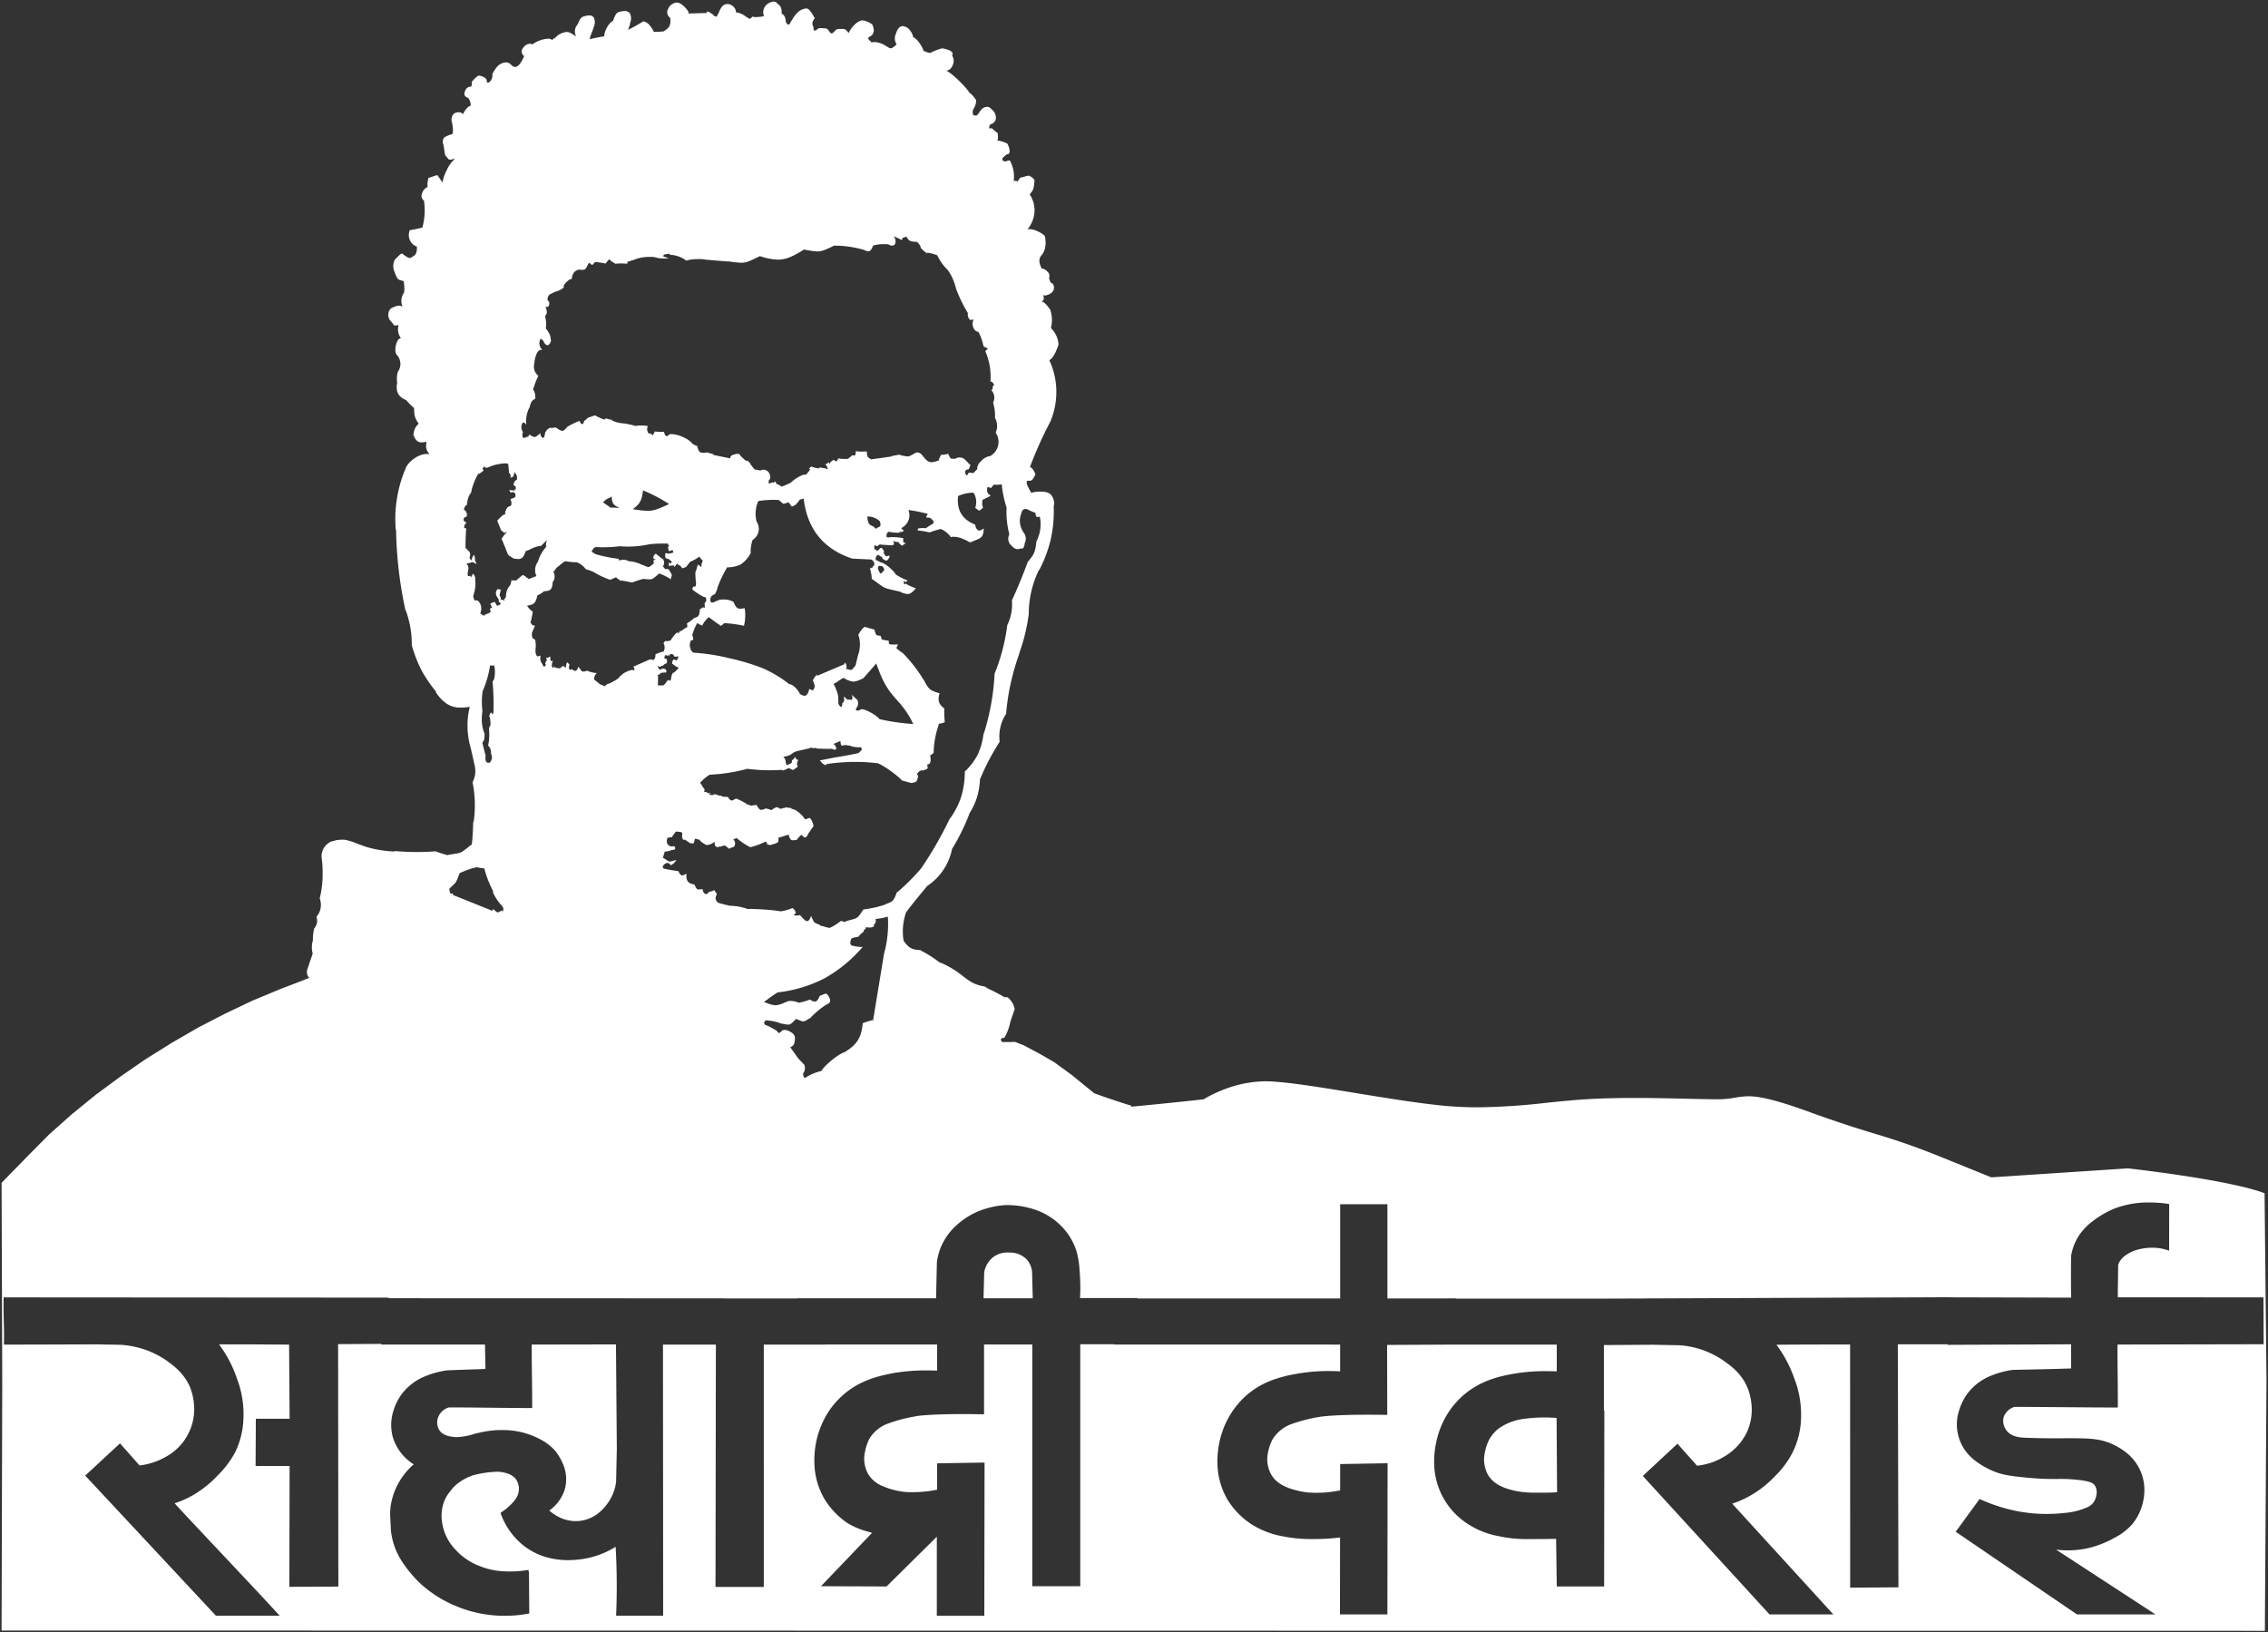 <svg xmlns="http://www.w3.org/2000/svg" width="718.541" height="517.188" viewBox="0 0 718.541 517.188">
  <rect x="0" y="0" width="718.541" height="517.188" fill="#333333" stroke="none"/>
  <path id="Exclusion_1" data-name="Exclusion 1" d="M717.025,516.189h0L0,516.1l.209-79.531L0,374.243l7.963-8.149,7.1-7.176,7.248-6.443,7.465-6.073,7.819-5.775,8.051-5.558,8.2-5.125,8.35-4.834,8.631-4.465,8.776-4.167,9.009-3.74c.077-.029,7.774-2.928,8.857-3.434a2.627,2.627,0,0,1-.732-1.826,4.151,4.151,0,0,1,.434-1.689c.179-.613.438-1.366.738-2.238l.007-.02c.2-.57.418-1.216.648-1.909a7.6,7.6,0,0,1,.144-4.4l-.072.08,0-.017a13.673,13.673,0,0,1,.436-3.715h.072c.046-.075.094-.151.144-.23a3.5,3.5,0,0,0,.443-3.35l.072-.081a5.733,5.733,0,0,0,1.03-5.638h-.072a31.868,31.868,0,0,0,.949-8.478,30.939,30.939,0,0,0-.217-3.813,5.45,5.45,0,0,1,.732-4.022,5.2,5.2,0,0,1,2.051-1.761,5.959,5.959,0,0,1,1.094-.29,4,4,0,0,1,1.464-.29,5.9,5.9,0,0,1,1.027-.087,10.991,10.991,0,0,1,1.232.086h.009l.372.1.033.009c.7.185,1.415.376,2.081.624,1.193.493,2.559,1,4.175,1.537a35.822,35.822,0,0,0,8.711,1.392l.073-.145c2.534.209,4.887.31,7.194.31,2,0,3.986-.08,5.9-.238l-.073.073c.03.01,3.445,1.166,3.805,1.166v-.073c.87-.158,1.534-.261,2.067-.344,2.112-.328,2.112-.328,4.389-2.116l.071-.056c.315-.247.672-.527,1.082-.846.225-1.978.37-4.326.443-7.175h.145a36.757,36.757,0,0,0-.363-12.516,7.454,7.454,0,0,0,.58-5.631c-.351-1.7-.8-3.783-1.464-6.363a24.96,24.96,0,0,1,0-11.865h-.072a18.485,18.485,0,0,1-2.716.23,7.929,7.929,0,0,1-4.3-1.1,12.4,12.4,0,0,1-3.67-3.814l.073-.145a46.362,46.362,0,0,1-4.5-6.56,44.5,44.5,0,0,1-3.181-8.152,31.059,31.059,0,0,0-1.906-11.045l-.073.073a128.617,128.617,0,0,1-2.992-25.468l-.08-.072a38.516,38.516,0,0,1,.267-9.349,39.833,39.833,0,0,1,2.734-9.893c.618-2.131,3.95-4.835,6.816-4.835a4.253,4.253,0,0,1,.794.073v-.08l-.126-.166c-.626-.818-1.165-1.522-.751-3.7a8.539,8.539,0,0,1-1.6.211c-1.208,0-1.9-.67-2.642-2.56h.145a4.522,4.522,0,0,1,1.608-3.362l-.177-.271c-.83-1.269-1.288-1.968-1.288-4.709a18.566,18.566,0,0,1-2.413-2.413l-.08-.072c-1.4-.6-3-1.592-3-3.958a6.006,6.006,0,0,1,.145-1.528,8.111,8.111,0,0,1,.225-3.587h.072a4.983,4.983,0,0,0,.733-2.414,4.43,4.43,0,0,0-.733-2.341c-.063-.082-.127-.16-.19-.235-.446-.539-.868-1.048-.614-2.846,0-.026.387-2.632,1.681-2.7l-.106-.183a4.644,4.644,0,0,1-.626-3.919c-.138-.008-.273-.013-.4-.013a2.957,2.957,0,0,0-.612.053c-.046.008-.085.016-.119.023h-.006a.676.676,0,0,1-.129.02c-.093,0-.14-.063-.312-.3-.138-.186-.365-.494-.761-.962a2.733,2.733,0,0,1-.877-2.478,2.157,2.157,0,0,1,1.536-2.051,4.519,4.519,0,0,1,1.851-.512,1.651,1.651,0,0,1,1.078.359,5.319,5.319,0,0,1-.37-1.826,4.431,4.431,0,0,1,.876-2.7c0-.127.015-.277.031-.451v-.006c.023-.232.048-.5.048-.789a14.966,14.966,0,0,0-.225-2.349c-.349-.126-.636-.208-.867-.274-1-.286-1.154-.329-1.981-2.574a4.487,4.487,0,0,1,.072-4.03,2.613,2.613,0,0,0,.5-.469c.53-.551,1.328-1.381,1.77-1.429.017.015,1.693,1.435,2.481,1.435a.445.445,0,0,0,.222-.051c.132-.081.264-.158.38-.226,1.007-.585,1.734-1.007,1.6-3.355H131.5a3.892,3.892,0,0,1-2.486-3.579,5.167,5.167,0,0,1,.29-1.616.147.147,0,0,0,.042,0c.278,0,1.582-.275,2.13-.393.889-.192,1.771-.4,1.781-.415h0l.072-.073a20.887,20.887,0,0,0,.515-8.269l.073-.145a1.8,1.8,0,0,1-.8-2.051,3.5,3.5,0,0,1,1.978-2.413h-.152c0-.013,0-.038,0-.074v-.005a6.346,6.346,0,0,1,.445-3V55.8a.01.01,0,0,0,0,.01s.009.006.02.006a5.65,5.65,0,0,0,.815-.252l.011,0,.425-.146a7.971,7.971,0,0,1,1.406-.422.164.164,0,0,1,.034,0l1.6,2.341a11.929,11.929,0,0,1,1.246-3.732,10.573,10.573,0,0,1,2.711-3.805c-.419.071-.729.145-.979.2a2.944,2.944,0,0,1-.613.109c-.359,0-.548-.237-1.177-1.021l-.015-.019c-.107-.133-.226-.282-.361-.448l-.515-3.217a.413.413,0,0,0-.025-.076,2.358,2.358,0,0,1,.242-2.265,9.935,9.935,0,0,1,2.124-.957.547.547,0,0,0,.125.015.383.383,0,0,0,.308-.15c.206-.252.462-1.111-.137-4.032l-.072-.073a3.559,3.559,0,0,1,.066-1.108,2.075,2.075,0,0,1,.882-1.385,3.042,3.042,0,0,1,1.279-.315,1.865,1.865,0,0,1,1.424.612c0-.091,1.083-2.409,2.421-2.7a3.961,3.961,0,0,0-.885-2.566l-.073.073c-.6-.265-1.1-.553-1.021-1.392a2.539,2.539,0,0,1,1.319-2.051h.072a.644.644,0,0,1,.276-.052c.032,0,.064,0,.1,0h.042c.175,0,.306-.012.384-.161a2.505,2.505,0,0,0,.073-1.464l.145-.072a1.692,1.692,0,0,0,.254-.262l0,0c.457-.509,1.407-1.568,2.018-1.568.025,0,2.477.384,2.4,1.834,0,.252.118.4.325.4a1.127,1.127,0,0,0,.727-.412,2.965,2.965,0,0,0,.711-2.261h-.073a.057.057,0,0,1,.009-.018c.239-.429,1.471-2.591,2.26-2.982a3.921,3.921,0,0,1,2.078-.747,2.176,2.176,0,0,1,1.654.747,1.817,1.817,0,0,0,1.276.684c1.145,0,2.1-1.748,2.891-3.458h-.073a1.723,1.723,0,0,1-.289-2.566,2.8,2.8,0,0,1,2.115-1.319,1.436,1.436,0,0,1,.813.225,9.62,9.62,0,0,1,4.972-1.834,1.46,1.46,0,0,1,.659.081c.372.108.6.253.671.431,0,.011.007.017.01.017s.008-.009.018-.03a3.626,3.626,0,0,1,.548-.788V11.9a5.619,5.619,0,0,1,4.094-2.276,2.275,2.275,0,0,1,.612.118l.12.034a13.011,13.011,0,0,1,2.2,1.311,3.315,3.315,0,0,1,.515-3.949V7.062c.027-.075.678-1.834,1.463-2.2a6.058,6.058,0,0,1,2.073-.468,1.724,1.724,0,0,1,1.447.585,3.325,3.325,0,0,1,.14,2.811c-.236.8-.519,1.535-.768,2.178l0,.005a10.31,10.31,0,0,0-.621,1.918l.129-.028c2.742-.568,4.225-.857,4.408-.857h.072a5.977,5.977,0,0,1,.725-2.495,5.945,5.945,0,0,1,2.2-2.549l-.073-.073a1.091,1.091,0,0,0,.123-.288c.206-.559.686-1.866,1.413-2.2a6.36,6.36,0,0,1,2.027-.4,2,2,0,0,1,1.673.665,3.388,3.388,0,0,1,.185,2.886,9.343,9.343,0,0,1-.661,2.237c-.027.064-.051.12-.07.169a47.175,47.175,0,0,0,4.827-2.7,3.5,3.5,0,0,1,2.221,1.506,5.477,5.477,0,0,1,1.069,1.783h.073a.018.018,0,0,0,0,.009,1.316,1.316,0,0,0,.477.04A21.139,21.139,0,0,0,209.95,9.4c0-.071-.079-.072-.08-.072l.1-.061c1.214-.782,2.173-1.4,1.883-4.033V5.164a2.09,2.09,0,0,1-.732-2.711A3.276,3.276,0,0,1,213.747.322h.225c1.578,0,3.529,2.541,3.66,3.008v.443l5.783-.153V3.185a.674.674,0,0,1,.184-.025,1.827,1.827,0,0,1,.911.39,4.193,4.193,0,0,0,.369.223,2.467,2.467,0,0,0,.309.2.672.672,0,0,1,.423.527,2.28,2.28,0,0,1,.638.224.476.476,0,0,0,.185.069c.11,0,.183-.143.425-.618.059-.116.127-.251.208-.407h.072c0-.095.763-2.36,1.907-2.792a2.279,2.279,0,0,1,.945-.2A2.764,2.764,0,0,1,232.2,2.011a2.205,2.205,0,0,1,.459,1.211,1.812,1.812,0,0,0,.048.254.679.679,0,0,1,.25-.041,6.86,6.86,0,0,1,2.9,1.361l.072.072a6.918,6.918,0,0,1,.812.471c.132.088.2.136.271.136s.14-.057.285-.183a8.27,8.27,0,0,1,.829-.641l.072.145c-.046.021-.068.039-.064.054.008.039.173.059.489.059a13.649,13.649,0,0,0,2.99-.3c0-.011-.016-.021-.052-.03l-.072-.073a3.29,3.29,0,0,1,.885-3.524A4.13,4.13,0,0,1,244.452,0h.184a1.637,1.637,0,0,1,1.319.837c1.231.618,1.228,2.231,1.169,2.9,0,.022,0,.035,0,.04v.072c1.256.414,1.319,2.2,1.319,2.559.2.4.508.882.82.882a.3.3,0,0,0,.057-.005c.377,0,.662-.665.732-1.021h.073a3.562,3.562,0,0,0,.325-.479A10.669,10.669,0,0,1,252.4,3.258a4.692,4.692,0,0,1,2.425-1.071,1.427,1.427,0,0,1,1.3.773,6.2,6.2,0,0,1,1.006,1.458,4.419,4.419,0,0,0,.531.819c-.013.013-1.233,1.267-.588,2.477a1.845,1.845,0,0,1,.154.715c.03.327.059.636.216.758h.218a1.161,1.161,0,0,0,.628-.31c.065-.049.126-.1.183-.133a1.206,1.206,0,0,1,.917-.338c.145,0,.29.012.443.024s.31.025.466.025c.122.013.241.022.357.03h.007a1.474,1.474,0,0,1,1.245.476l.036.062c.226.387.567.971.985,1.039a.34.34,0,0,0,.065.006c.248,0,.516-.258.754-.486a3.116,3.116,0,0,1,.283-.252V9.258c.435-.587,1.083-.587,1.834-.587h.422a1.552,1.552,0,0,1,1.4.518h.073a1.6,1.6,0,0,1,.164.229c.13.2.277.431.423.431.2,0,.331-.444.411-.71.012-.039.022-.074.032-.1l.072.081c.074-.457,2.067-2.93,3.515-3.074V5.969a.741.741,0,0,1,.275-.044A6.833,6.833,0,0,1,275.88,7.28a5,5,0,0,1,.412,1.483,2.107,2.107,0,0,1-1.072,2.249c-.4.189-.606.385-.635.6-.041.3.285.585.573.837a1.68,1.68,0,0,1,.432.471l.072.073a1.461,1.461,0,0,1,.8-.177c1.183,0,3.14.708,3.375,1.126l.073-.072.237.155c.756.5,1.173.769,1.567.769.472,0,.934-.406,1.854-1.214-.024-.05-.052-.1-.081-.156a3.344,3.344,0,0,1-.144-3.215c.005-.024.561-2.427,2.139-2.427a1.664,1.664,0,0,1,.21.014,3.316,3.316,0,0,1,2.281,1.565,4.551,4.551,0,0,1,.857,1.951h.08c1.5.676,3.077,3.613,3.146,4.166v.073c-.006,0-.006.007-.005.009a8.08,8.08,0,0,0,2.163.735c.041,0,.065-.007.071-.022s0-.035-.032-.063h.072a19.292,19.292,0,0,1,3.618-1.394.3.3,0,0,1,.042,0c.028,0,2.786.394,3.257,1.425a.843.843,0,0,1-.112.843,3.088,3.088,0,0,1,.3,2.821l-.012.034c-.006.019-.627,1.906-2.026,1.906-.054,0-.108,0-.162-.008,2.3,1.123,6.628,5.637,7.393,7.031a7.167,7.167,0,0,1,1.817,1.9,2.593,2.593,0,0,0,.3.367,4.716,4.716,0,0,1-.8,2.848,2.279,2.279,0,0,0-.145,1.834.635.635,0,0,0,.585.306,2.847,2.847,0,0,0,.476-.058l.179-.03a8.123,8.123,0,0,0,.716-.932,5.9,5.9,0,0,1,.973-1.192,2.7,2.7,0,0,1,1.5-.572,1.66,1.66,0,0,1,1.352.725,3.47,3.47,0,0,1,1.455,2.856,2.093,2.093,0,0,1-1.6,1.906.5.5,0,0,0-.3.247,1.492,1.492,0,0,0-.215.919c0,.188.054.221.166.221l.068,0h.031c.052,0,.107-.009.171-.009a1.2,1.2,0,0,1,.151.009V40a6.924,6.924,0,0,1,.859.691,6.334,6.334,0,0,0,1.184.918c.065.323.3,2.051-.144,2.485a.646.646,0,0,1,.277-.048,8.609,8.609,0,0,1,3.021,1.006c.011.021,1.047,2.117.511,2.985a.878.878,0,0,1-.809.377c-.344.31-.6.534-.807.713-.236.205-.391.341-.512.461v.507c.117.4.362.445.7.513.1.02.211.042.329.075a2.856,2.856,0,0,1,1.064-.348.354.354,0,0,1,.4.275,10.691,10.691,0,0,1,1.094,6.146l.08.072c.108-.01.212-.015.306-.015a1.567,1.567,0,0,1,.708.134.22.22,0,0,0,.072.025c.08,0,.118-.059.242-.254.111-.174.3-.463.642-.913a10.211,10.211,0,0,0,1.051-.262l.009,0a12.78,12.78,0,0,1,1.651-.4c.057.022,1.394.557,1.743,1.368a.945.945,0,0,1,.01.756c-.184,2.238-.426,2.532-1.072,3.318l-.005.006c-.114.139-.243.3-.386.48a9.211,9.211,0,0,1,1.536,5.052,9.466,9.466,0,0,1-2.269,6.073,2.233,2.233,0,0,1,.673-.092c1.777,0,4.456,1.483,4.886,2.28.01.037.943,3.684-1.094,6.009-1.18,1.367-.487,2.921-.115,3.757.043.1.083.186.115.265l-.37.145a1.256,1.256,0,0,1,.328-.042,3.1,3.1,0,0,1,2.021,1.144,1.6,1.6,0,0,1,.434,1.826c0,.017.237,1.755,1.1,1.826a2.112,2.112,0,0,1-.073,2.711,4.052,4.052,0,0,1-2.289,1.091,1.581,1.581,0,0,1-.647-.133c.58,1.344-.024,1.789-.281,1.979a.792.792,0,0,0-.081.064l.072.072c1.078.213,2.615,2.59,2.711,2.784h-.072a10.22,10.22,0,0,1,.145,5.558,8.023,8.023,0,0,1,2.413,5.2c-.012.042-1.252,4.181-2.928,4.979a23.583,23.583,0,0,1,2.23,10.183,24.354,24.354,0,0,1-1.933,9.356,120.34,120.34,0,0,0-6.443,14.351h.073c.74.168,1.31,1.4,1.553,1.929a1.007,1.007,0,0,0,.136.259l0,.009c-.129.355-.823,2.128-1.76,2.129a.749.749,0,0,1-.145-.014,1.8,1.8,0,0,0-.306-.029.552.552,0,0,0-.515.227c-.306.514.39,1.8.9,2.741a9.538,9.538,0,0,1,.438.867h.073a8.957,8.957,0,0,1,3.025-.357,5.008,5.008,0,0,1,1.874.212,2.924,2.924,0,0,1,1.318.775,4.086,4.086,0,0,1,.878,3.689,40.98,40.98,0,0,1-1.041,10.869,41.58,41.58,0,0,1-3.568,9.33l-.073-.072a31.843,31.843,0,0,0-3.218,13.9,57.259,57.259,0,0,1-3.009,12.443h.073a75.088,75.088,0,0,0-4.24,19.025h.145a12.594,12.594,0,0,0-1.975,4.557,12.992,12.992,0,0,0-.221,4.443v.08a74.709,74.709,0,0,0-6.145,11.7l-.073-.072a23.323,23.323,0,0,1-1.005,6.089,21.71,21.71,0,0,1-2.429,5.1v.153a67.119,67.119,0,0,1-5.422,10.98,18.382,18.382,0,0,1-7.827,11.7l-.072.072-.5.6-.314.379c-2.149,2.593-4.179,5.042-5.994,7.513h.073a18.363,18.363,0,0,0-.733,8.777c1.658,2.5,2.954,2.931,5.414,3l.072.152a38.946,38.946,0,0,1,6.073,3.869l.073-.072a29.218,29.218,0,0,1,6.733,3.957c3.377,2.658,4.235,3.057,8.349,3.877H311.6a58.271,58.271,0,0,1,6.145,3.145h.958a6.506,6.506,0,0,1,2.269,3.732l-1.392,4.1a15.517,15.517,0,0,1-1.906,5.052l-.8.072a.593.593,0,0,0-.217.66.63.63,0,0,0,.507.587h.813c.289,0,.566.007.821.007.543,0,1.006-.01,1.375-.03l.279-.013h.006c.154-.007.265-.012.36-.012a1.9,1.9,0,0,1,.868.243c.377.157,1,.419,2.14.828l5.2,2.775,4.545,2.639,5.414,3.949,7.1,5.784c0,.073,2.867,1.076,5.7,2.029s5.826,1.921,6.085,1.921v.37c13.077-1.224,22.884-2.338,22.982-2.349a38.761,38.761,0,0,1,5.77-2.852,37.5,37.5,0,0,1,13.624-2.852c5.934,0,17.044,1.813,28.807,3.733,9.174,1.5,18.656,3.045,26.513,3.877a114.274,114.274,0,0,0,12.2.638,207.669,207.669,0,0,0,21.639-1.43c4.057-.415,8.249-.845,12.488-1.115,4.463-.284,9.533-.422,15.5-.422,5.934,0,11.663.135,16.717.254h.04c3.783.089,7.05.166,9.6.166a30.588,30.588,0,0,0,5.547-.524,23.55,23.55,0,0,1,4.11-.424c2.768,0,7.157.565,18.73,4.753,9.64,3.517,15.8,5.412,21.244,7.083a216.532,216.532,0,0,1,20.546,7.187l16.474,6.66,43.245-2.848c.08.009,8.085.9,17.3,2.294,15.495,2.349,22.7,4.332,26.007,5.581l.611,59.012-.515,79.619ZM120.271,425.278h0l0,.22h32.884l.137,7.73-5.23.181h-.02c-5.459.188-6.756.233-7.283.309l-.018,0a28.773,28.773,0,0,0-6.661,1.872,17.387,17.387,0,0,0-7.825,6.329,18.256,18.256,0,0,0-2.064,4.406,14.686,14.686,0,0,0-.212,8.593,15.39,15.39,0,0,0,6.6,8.527,20.48,20.48,0,0,0-2.96,3.113l-.018.025a21.789,21.789,0,0,0-4.285,9.764,18.186,18.186,0,0,0-.193,3.6c0,.12,0,.161.032.684.068,1.277.115,2.21.148,2.844l0,.085c.026.506.042.822.049.939a23.006,23.006,0,0,0,1.536,5.993c2.291,5.617,7.676,10.609,7.73,10.659a38.423,38.423,0,0,0,11.307,7.183,39.983,39.983,0,0,0,15.464,3.1,41.3,41.3,0,0,0,7.794-.748l-.1-12.975-.177-.821a34.919,34.919,0,0,1-3.82.435c-.678.04-1.368.061-2.051.061-1.124,0-2.269-.056-3.4-.165a22.608,22.608,0,0,1-6.122-1.536,19.622,19.622,0,0,1-7.939-5.47l-.012-.015a15.415,15.415,0,0,1-4.01-8.488,12.706,12.706,0,0,1,1.279-7.86,15,15,0,0,1,1.3-1.874c.03-.037.067-.086.112-.146a12.539,12.539,0,0,1,1.874-2.009,16.649,16.649,0,0,1,5.157-2.88,33,33,0,0,1,7.65-1.157,8.856,8.856,0,0,1,1.673.135c1.169.235,3.345.673,4.488,2.437a5.738,5.738,0,0,1,.813,2.494,6.953,6.953,0,0,1-.139,1.578l-.006.03c-.158.846-.789,2.263-2.9,4.2a20.964,20.964,0,0,1-2.786,2.169,22.661,22.661,0,0,0,7.754,10.69,21.275,21.275,0,0,0,7.315,3.49,24.883,24.883,0,0,0,6.308.786,32.717,32.717,0,0,0,3.3-.182,27.513,27.513,0,0,0,11.794-4.046c.091,1.558.163,3.1.217,4.585.208,5.739.187,11.544-.064,17.254H209.6L209.54,425.5H226.3l-.115,76.778h15.3V425.5h19.523v-.022h35.377v8.285c-1.448-.08-3.247-.08-4.987-.08a66.33,66.33,0,0,0-9.09.885l-.471.1c-3.85.8-10.293,2.126-15.779,7.3a25.479,25.479,0,0,0-5.842,7.984,29.471,29.471,0,0,0-2.041,5.93,30.056,30.056,0,0,0-.664,7.262,23.473,23.473,0,0,0,3.318,11.483,24.894,24.894,0,0,0,7.24,7.481,25.858,25.858,0,0,0,6.625,2.722l0,0h0c.386.118.751.229,1.076.333l-16.169,16.893,20.77.08L296.3,486.369v25.057h15.043l.08-48.546-15.042.241v8.366l-.662.113a36.462,36.462,0,0,1-5.129.61c-.678.027-1.4.054-2.161.054a20.793,20.793,0,0,1-5-.536l-.265-.068a23,23,0,0,1-4.449-1.5,9.523,9.523,0,0,1-4.134-3.579,9.96,9.96,0,0,1-1.024-7.175,15.965,15.965,0,0,1,1.34-4l.005-.011a11.4,11.4,0,0,1,5.951-4.879,47.5,47.5,0,0,1,8.5-2.241l.592-.12c.035-.006,3.63-.634,14.543-.634,2.114,0,4.393.024,6.774.07V425.475h15.284v76.58h15.2v-76.66h10.8v.1h68.657v.008h2.872v8.478c-1.22-.068-2.446-.1-3.645-.1-.444,0-.885,0-1.311.015a57.327,57.327,0,0,0-9.058.9,43.2,43.2,0,0,0-7.474,1.952,26.136,26.136,0,0,0-8.831,5.409,27.3,27.3,0,0,0-7.851,13.957,28.926,28.926,0,0,0-.693,7.22,23.379,23.379,0,0,0,3.307,11.5,24.885,24.885,0,0,0,7.248,7.448,27.654,27.654,0,0,0,10.454,4.02l.012,0a43.192,43.192,0,0,0,9.046.8h.012c.284,0,.569.006.847.006a62.627,62.627,0,0,0,7.912-.5c-.011,3.448-.018,11.087-.024,16.665v.327c0,3-.006,5.681-.008,7.39h15.026l.065-47.9-15.026.265-.008,8.341-.485.086-.01,0a35.83,35.83,0,0,1-5.265.637c-.576.016-1.23.034-1.907.034a22.866,22.866,0,0,1-5.245-.54l-.04-.01c-2.5-.6-6.688-1.594-8.816-5.107a9.967,9.967,0,0,1-1.044-7.243,14.613,14.613,0,0,1,1.351-3.931,11.682,11.682,0,0,1,6.2-4.991,49.85,49.85,0,0,1,8.895-2.247c.036-.007,3.7-.662,15.071-.662,1.95,0,4.044.019,6.226.058l-.048-22.17,20.29-.1h33.46v8.486c-1.391-.072-3.178-.072-4.907-.072a58.74,58.74,0,0,0-9.074.877c-3.67.681-10.5,1.948-16.321,7.393a26.24,26.24,0,0,0-5.8,8,26.887,26.887,0,0,0-2.022,5.977,28.029,28.029,0,0,0-.715,7.19,23.155,23.155,0,0,0,10.593,18.929,26.462,26.462,0,0,0,10.1,3.952l.364.078c.874.181,1.745.329,2.662.451a43.071,43.071,0,0,0,6.339.354c2.924,0,5.809-.027,8.575-.08.038,2.647.075,5.339.11,7.942q.048,3.57.1,7.14h15l.072-55.761h-.145V425.652l15.526-.1c2.317.046,4.664.09,6.934.133l1.407.026a27.788,27.788,0,0,1,14.085,4.915l.022.015c2.23,1.579,5.6,3.966,7.516,8.5a18.335,18.335,0,0,1,1.228,4.924,16.979,16.979,0,0,1-1.559,9.491,18.024,18.024,0,0,1-7.207,7.537,20.359,20.359,0,0,1-8.447,2.776l-6.194-6.967-10.98,10.217,40.148,43.872h20.223c-4.561-5-11.6-12.7-18.4-20.147l-.073-.08-.068-.074c-5.163-5.648-10.04-10.984-13.5-14.779a32.713,32.713,0,0,0,8.189-4.1,35.95,35.95,0,0,0,5.486-4.746,29.016,29.016,0,0,0,5.486-7.457,26.064,26.064,0,0,0,2.623-10.312,31.887,31.887,0,0,0-2.124-13.1,40.26,40.26,0,0,0-5.655-10.65l.926-.008c3-.02,6.108-.041,9.178-.049,2.469-.009,5.01-.013,7.77-.013,1.737,0,3.524,0,5.463.005l.024,77.03,15.291-.1-.2-77.006h15.786l0,.176,39.127-.168v7.65c-5.394.188-10.233.282-13.766.351h-.015c-2.874.056-4.772.093-5.084.148l-.02,0a28.842,28.842,0,0,0-6.663,1.87,17.324,17.324,0,0,0-7.813,6.314,17.964,17.964,0,0,0-2.067,4.408,14.273,14.273,0,0,0,4.885,16.014,24.718,24.718,0,0,0,5.371,3.2c3.231,1.485,6.363,1.8,10.7,2.245l.307.031c4.207.438,8.213.443,8.253.443.41,0,.822,0,1.22-.007H651c.422,0,.859-.007,1.307-.007a47.044,47.044,0,0,1,5.706.312c3.583.417,4.568.924,5.132,1.713,1.016,1.421.668,3.657-.2,5.133a4.718,4.718,0,0,1-2.088,1.791,22.508,22.508,0,0,1-7.331,1.821,49.625,49.625,0,0,1-16.949-1,54.264,54.264,0,0,1-9.918-3.419L619.1,484.8l38.426,26.192h24.881L650.9,490.463a29.488,29.488,0,0,0,10.674-.595,31.6,31.6,0,0,0,7.843-3.162,18.666,18.666,0,0,0,5.406-4.07,16.273,16.273,0,0,0,2.646-4.248,17.579,17.579,0,0,0,1.279-4.777,15.36,15.36,0,0,0-1.014-7.836,15.2,15.2,0,0,0-4.564-6.027,20.706,20.706,0,0,0-4.151-2.563c-4.04-1.96-7.773-1.981-13.422-2.013l-.505,0c-.5,0-1.076,0-1.739.008h-.023l-.28,0c-.769,0-1.674.01-2.687.01-3.017,0-5.87-.051-8.722-.155-1.913-.068-4.533-.16-6.178-2.012a4.994,4.994,0,0,1-1.207-4.423,5.176,5.176,0,0,1,3.484-3.36l.007,0c4.195,0,10.36.053,16.322.1h.036c5.974.051,12.152.1,16.358.1.024-2.987-.012-6.538-.048-9.973v-.029c-.035-3.426-.072-6.969-.048-9.948l46.3-.1-.064-14.842-46.141-.031c-.007-1.427.015-2.874.036-4.274,0-.287.009-.573.013-.859l.057-5.132a4.86,4.86,0,0,1,.732-1.448l.052-.069a6.3,6.3,0,0,1,1.629-1.556,13.755,13.755,0,0,1,2.518-1.36,16.986,16.986,0,0,1,5.766-1,14.6,14.6,0,0,1,5.455.954c0-2.506,0-4.836.008-7.4v-.079c0-2.34.008-4.76.008-7.326a40.388,40.388,0,0,0-6.237-.489,29.68,29.68,0,0,0-11.444,2.066,30.763,30.763,0,0,0-6.644,3.926,18.659,18.659,0,0,0-4.022,4.127,16.862,16.862,0,0,0-2.719,6.741c-.032,1.838-.049,3.716-.049,5.582-.008,2.592.008,5.185.049,7.707l-38.539-.1V410.5l-97.293.386a.029.029,0,0,1,0,.008v.008l-12.121.04H460.772v-.065l-21.719.016V381.032h-14.97v29.859H359.852v-.137h-18.18a60.816,60.816,0,0,0-.16-8.888,26.647,26.647,0,0,0-1.006-6.106,19.874,19.874,0,0,0-4.584-7.617,21.188,21.188,0,0,0-9.893-5.811,27.671,27.671,0,0,0-7.314-1.029c-.214,0-.414,0-.611.01a25.3,25.3,0,0,0-5.752.974,23.468,23.468,0,0,0-9.765,5.365,19.446,19.446,0,0,0-5.156,7.368,18.337,18.337,0,0,0-1.11,4.4c-.045,1.906-.088,3.846-.129,5.722l-.006.25-.01.43q-.056,2.506-.113,5.012h-44v.056l-22.966.005v-.045l-106.471-.031v-.194L.657,410.546c-.08,2.649-.019,5.082.04,7.435.06,2.375.121,4.827.041,7.527H.92c4.339,0,14.243-.027,29.438-.079h.081c1.279.04,2.559.06,3.8.08h.03c1.243.02,2.529.04,3.814.08a30.117,30.117,0,0,1,6.133,1.127,27.761,27.761,0,0,1,7.944,3.78c2.242,1.6,5.631,4.024,7.561,8.527a19.182,19.182,0,0,1,1.187,4.937,17.159,17.159,0,0,1-8.748,17.023,21.936,21.936,0,0,1-8.446,2.815l-6.194-7L26.5,467.015,67.908,511.4H88.1c-4.358-4.793-11.383-12.255-18.178-19.471l-.019-.02c-5.846-6.209-11.368-12.074-15.09-16.127a29.813,29.813,0,0,0,8.205-4.1l.1-.068a35.3,35.3,0,0,0,5.374-4.677l.083-.088a30.161,30.161,0,0,0,5.467-7.313,26.255,26.255,0,0,0,2.574-10.377,31.353,31.353,0,0,0-2-12.753l-.093-.278a38.863,38.863,0,0,0-5.63-10.7h8.2c.69,0,3.9.02,7,.04h.125c3.047.019,6.2.039,6.872.039L91.252,449h-10.7l-.08,14.962H91.252l-.081,38.29,15.525-.08-.08-76.821ZM254,339.379a1.923,1.923,0,0,0,.29,1.536.235.235,0,0,0,.152.073,1.327,1.327,0,0,0,.627-.3,2.824,2.824,0,0,1,.323-.2,16.274,16.274,0,0,1,4.392-1.689v-.073c.9-1.581,5.164-5.28,7.609-6v-.073c3.178-1.991,4.983-3.99,5.423-8.848l-.073-.073.019-.008a17.062,17.062,0,0,1,3.271-1.022v.515l3.443-20.93.072-.515a35.3,35.3,0,0,0,1.239-11.858,18.987,18.987,0,0,1-3.877.733v.29c.146.739-.087,1.046-.588,1.616l.073.435a2.335,2.335,0,0,1-1.424.37c-.327,0-.671-.028-1-.056l-.042,0-.171-.014v.508c-.083.057-.158.1-.224.143-.285.174-.414.253-.355.669l-.073.073a12.452,12.452,0,0,0-1.749,1.643c-.031.038-.04.05-.054.05a.089.089,0,0,1-.022,0l-.025-.007a.578.578,0,0,0-.127-.012,7.521,7.521,0,0,0-1.828.445,2.7,2.7,0,0,0-.371,1.754.536.536,0,0,0,.386.452,1.7,1.7,0,0,1,.347.208v-.073a12.1,12.1,0,0,0,3.154.37A44.65,44.65,0,0,1,260.652,309.5a43.136,43.136,0,0,1-14.624,4.408v-.072a37.866,37.866,0,0,0-3.335,2.272c-.621.448-1.109.8-1.137.8v.072l.7.243.066.023a9.4,9.4,0,0,0,2.907.756,8.039,8.039,0,0,0,2.76-.823l.022-.009c.3-.121.644-.259,1.022-.407a1.511,1.511,0,0,1,.774-.135,6.085,6.085,0,0,1,2.742.578,22.182,22.182,0,0,0,3.579-1.022,2.923,2.923,0,0,0,1.494.638.975.975,0,0,0,.34-.058c.437-.161.868-.767,1.247-1.753l1.89-.733c.763.227,1.258,1.379,1.391,2.051.084.746-.321,1.033-.949,1.384v-.073a26.879,26.879,0,0,0-5.2,4.247v.073c-.486.262-.849.472-1.14.64a2.673,2.673,0,0,1-1.2.517,3.033,3.033,0,0,1-.977-.279c-.31-.118-.691-.262-1.211-.436l-.073-.144c-1.368,1.451-1.8,1.869-2.572,1.869a7.545,7.545,0,0,1-1.378-.212c-.182-.038-.379-.078-.6-.121v.072a15.7,15.7,0,0,0-4.879-1.084,1.465,1.465,0,0,0-.462.054v.443a.9.9,0,0,1-.172.087c-.117.048-.176.071-.126.275l.443.66.04,0c.656,0,3.231,1.594,3.257,1.611h.073c.167.168.307.313.419.43l.01.01c.278.291.417.437.52.437.158,0,.32-.153.615-.431.116-.109.246-.232.406-.374a1.707,1.707,0,0,1,.777-.18,3.74,3.74,0,0,1,2.007.767,2.059,2.059,0,0,1,1.246,1.907c-.119,1.98-.44,2.188-1.079,2.6-.138.09-.29.189-.457.316l.145.072c.062.062.544.738,1.055,1.454l0,.007c.687.963,1.465,2.055,1.506,2.055l1.746,1.834a2.706,2.706,0,0,1-.189,2.583l-.029.048Zm2.413-49.76v0l.067.144c.944,2.038.944,2.038,1.787,2.373.257.1.606.241,1.082.48v.144a12.123,12.123,0,0,1,1.356.335,13.215,13.215,0,0,0,1.635.4,15.305,15.305,0,0,0,3.524-2.2h.073a3.22,3.22,0,0,1,1.158.362,3.1,3.1,0,0,1,1.174-.507c.376-.107.7-.192.983-.267l.018,0c1.873-.492,1.985-.521,3.761-3.244a34.205,34.205,0,0,0,6.878-1.536v-.073c.211-.081.4-.153.585-.221,1.777-.664,2.147-.8,3.147-3.656l.072.073a64.171,64.171,0,0,0,7.682-7.683,119.032,119.032,0,0,0,8.784-15.227v-.073a25.51,25.51,0,0,0,3.669-6.792,26.43,26.43,0,0,0,1.311-8.5,20.325,20.325,0,0,0,3.947-5.069,20.653,20.653,0,0,0,1.981-6.933l.072.073a74.95,74.95,0,0,0,3.435-18.88h-.073a61.1,61.1,0,0,0,4.1-15.589,14.807,14.807,0,0,0,1.464-7.907l.073-.072c1.864-4.068,3.514-8.089,5.044-12.292v.145l.191-.233.023-.028c1.47-1.793,2.079-2.535,2.424-6.029v-.072a11.831,11.831,0,0,0,1.094-7.835h-.073c-.044,0-.088-.005-.131-.005a2.118,2.118,0,0,0-.376.038l-.041.006a1.527,1.527,0,0,1-.227.025c-.268,0-.409-.189-.535-1.311a13.685,13.685,0,0,1-2.2-.941,2.165,2.165,0,0,0-.977-.282c-1.1,0-1.3,1.361-1.3,1.375a6.332,6.332,0,0,0,.588,5.856v.073a3.127,3.127,0,0,1,.37,3.732h.145c-.415,1.5-.536,1.5-.986,1.5a2.332,2.332,0,0,0-.777.109,1.707,1.707,0,0,1-.544.091,2.413,2.413,0,0,1-1.716-.968l-.015-.014a2.8,2.8,0,0,1-.861-3.654v-.073a28.134,28.134,0,0,1-.886-8.333l.073.072a35.66,35.66,0,0,1-1.609-7.593,6.758,6.758,0,0,1-1.705.137,2.562,2.562,0,0,1-.78-.065v.057a8.086,8.086,0,0,0-.8.944c-.06.084-.083.115-.11.115a.145.145,0,0,1-.063-.028,2.058,2.058,0,0,0-1.074-.228c-.311,1.634.183,2.02.707,2.428.078.061.167.13.251.2l.072.073c-.584.333-1.074.571-1.506.781l0,0c-.321.156-.624.3-.91.463l-.072-.073a3.824,3.824,0,0,0,.021,2.474l0,.005c.022.065.039.117.05.16-.315.239-.534.428-.693.567-.245.211-.368.318-.5.318s-.258-.1-.521-.3c-.164-.125-.39-.3-.7-.51h-.073a5.683,5.683,0,0,0-.442-4.763h-.073a1.452,1.452,0,0,0-.568-.083,11.768,11.768,0,0,0-4.41,1.1l.08.073a6.962,6.962,0,0,0-.08,1.247c0,3.709,1.8,6.224,5.494,7.69.065.584.4,1.595,1.022,1.826a.845.845,0,0,0,.3.055,2.429,2.429,0,0,0,1.386-.715v.072c-.068,2.633-.843,2.961-2.249,3.556l-.024.01-.22.094c-.507.194-.856.348-1.11.46a1.892,1.892,0,0,1-.674.227,1.433,1.433,0,0,1-.64-.264c-.272-.153-.643-.361-1.236-.64v.072a7.283,7.283,0,0,0-3.458-.9,1.647,1.647,0,0,0-.854.166v-.081c-.076-.384-2.213-2.55-3.443-2.55v.072a26.487,26.487,0,0,0-2.837.86,1.355,1.355,0,0,1-.452.125,1.72,1.72,0,0,1-.374-.068,23.125,23.125,0,0,0-2.852-.482H290.3a.092.092,0,0,0-.017-.048.066.066,0,0,0-.055-.024.944.944,0,0,1,.29-.66h.072c.57-.053,1.052-.08,1.435-.08.264,0,.434.012.553.023l.117.015a.806.806,0,0,0,.105.011c.066,0,.1-.028.225-.121a16.173,16.173,0,0,1,1.957-1.24c.441-.441.424-.744-.072-1.247a1.976,1.976,0,0,0-1.325-.781.808.808,0,0,0-.43.121v-.072a1.016,1.016,0,0,0-.14-.119c-.058-.042-.058-.042-.028-.154l0-.01c.006-.022.013-.048.02-.079a1.874,1.874,0,0,1,.508-.8,46.7,46.7,0,0,0-6.087-1.243.5.5,0,0,0-.067,0l-.072-.072a4.5,4.5,0,0,1-2.261,5.775,3.013,3.013,0,0,0,.877.8,3.152,3.152,0,0,1-.378.248,1.353,1.353,0,0,0-.281.194h-.039a5.158,5.158,0,0,0-.909.072c.088.04.128.073.123.1-.01.048-.179.073-.489.073a13.508,13.508,0,0,1-2.787-.317h-.072c-.418.07-.733.844-.733,1.311,0,.423.242.45.578.486.073.008.148.016.227.029v-.072a11.742,11.742,0,0,1,1.215-.06,17.33,17.33,0,0,1,3.33.349v.073c-.166,1.3.091,1.337.39,1.384a.74.74,0,0,1,.27.08v.152a5.838,5.838,0,0,0-.81.506c-.133.1-.206.151-.278.151-.089,0-.176-.084-.366-.269-.148-.144-.351-.341-.67-.613v-.072a.317.317,0,0,0-.335-.218c-.045,0-.094,0-.145.007h-.01l-.048,0c-.052,0-.1.008-.159.008a.854.854,0,0,1-.188-.019,1.769,1.769,0,0,1-.271-.1,1.106,1.106,0,0,0-.4-.124.266.266,0,0,0-.2.083c.319.445.281.741.194.911a.554.554,0,0,1-.356.29c-.007,0-.011,0-.012,0s0-.012.027-.029l-.017,0a3.543,3.543,0,0,1-.622.059,2,2,0,0,1-.533-.064c-.313-.024-.626-.041-.928-.057h-.011c-.605-.032-1.231-.065-1.908-.161h-.072a3.389,3.389,0,0,0-.8.584l0,0a1.965,1.965,0,0,0-.958-.3l.073.072a3.2,3.2,0,0,0,0,1.175.178.178,0,0,0,.157.091.466.466,0,0,0,.132-.026.51.51,0,0,1,.158-.033.257.257,0,0,1,.14.041l-.072.37a.313.313,0,0,0,.193.067.888.888,0,0,0,.455-.216,2.1,2.1,0,0,1,.229-.149c.039-.059.385-.579.66-.579a.292.292,0,0,1,.063-.007c.314,0,.639.515.822.955.186.249.159.284.01.478l-.008.01c-.022.029-.048.062-.075.1.2.3.354.525.463.691l0,.006h0c.243.371.309.47.4.47a.243.243,0,0,0,.079-.029,2.162,2.162,0,0,1,1.015-.189,2.171,2.171,0,0,1-.949,1.537h-.145a2.224,2.224,0,0,1-1.239-.741c0-.328-.083-.367-.284-.46-.063-.029-.141-.065-.231-.118a1.8,1.8,0,0,1-.364-.228,1.047,1.047,0,0,0-.544-.268.352.352,0,0,0-.185.053l.072.073c-.559.244-.587,1.081-.587,1.246v.217c.559.228.984.447,1.358.64.116.06.222.114.323.165,1.536.224,4.321,3.01,4.609,3.668v.072a15.542,15.542,0,0,0,2.422,1.384,9.883,9.883,0,0,0,1.463.587,4.926,4.926,0,0,0-.587.515,1.006,1.006,0,0,0-.66-.3c0,.589.039.891.126.978a.1.1,0,0,0,.073.03.456.456,0,0,0,.2-.081.692.692,0,0,1,.338-.123v.081a15.7,15.7,0,0,0,3.073,1.391c-1.111,1.322-1.836,1.813-2.672,1.813a6.129,6.129,0,0,1-2.524-.865v.073c-.963-.238-1.705-.407-2.3-.543l-.009,0c-2.4-.548-2.4-.548-4.8-2.3-.467-.34-1.044-.761-1.741-1.259l.072-.073a9.53,9.53,0,0,0-.515-2.848c0-.38.2-.441.514-.532a3.387,3.387,0,0,0,.371-.127v-.37c0-.013.026-.021.066-.034a.509.509,0,0,0,.338-.259,1.385,1.385,0,0,0-.115-1.026c0-.008-.446-.8-1.1-.8-.055,0-5.486-.217-5.486-.289l-.072.072c-8.931-2.869-14.127-9-15.445-18.22l-.145-.813a.132.132,0,0,0-.1-.039.758.758,0,0,0-.326.143,1.287,1.287,0,0,1-.228.121.255.255,0,0,1-.088.015.4.4,0,0,1-.161-.039l-.01,0a.458.458,0,0,0-.134-.032c-.064,0-.1.04-.122.131l0,0a18.912,18.912,0,0,1-1.388,1.676c-.322.138-.545.258-.708.345a.972.972,0,0,1-.374.154c-.126,0-.213-.121-.421-.413-.141-.2-.331-.462-.621-.818v-.073c-.519.118-.864.227-1.116.307a1.9,1.9,0,0,1-.515.123c-.216,0-.367-.139-.771-.51l0,0c-.192-.176-.456-.418-.811-.721v.073a13.551,13.551,0,0,0-1.681-.073,32.853,32.853,0,0,0-4.754.37,9.815,9.815,0,0,0-.515,6.653h.072a4.769,4.769,0,0,1,.588,2.276,4.3,4.3,0,0,1-1.979,3.435,11.143,11.143,0,0,0-.587,4.1,9.5,9.5,0,0,1-3.184,3.638,9.618,9.618,0,0,1-4.282.9l-.072.145a37.314,37.314,0,0,0-3.073,6.516h.072l-.139.366c-.537,1.41-.537,1.41-.914,1.589a4.391,4.391,0,0,0-.772.458,1.924,1.924,0,0,0-.37,1.681.5.5,0,0,0,.561.381c.073,0,.15,0,.223-.009s.161-.01.245-.01a6.369,6.369,0,0,1,1.239-.587,3.344,3.344,0,0,1,1.722-.312,6,6,0,0,1,3.185.682h.072c.749,1.744,1.207,2.221,2.13,2.221a8.242,8.242,0,0,0,1.152-.125l.045-.007.252-.038a14.427,14.427,0,0,1-.217,5.558h-.072a40.368,40.368,0,0,0-6.18-.823,1.276,1.276,0,0,0-.264.019l.153.073c.006,0,.009,0,.009.007a3.308,3.308,0,0,1-1.173.8.06.06,0,0,1-.055-.024c-.02-.033-.005-.1.044-.2a28.869,28.869,0,0,1-2.478-1.719l-.017-.013c-.633-.461-1.133-.826-1.163-.826a8.877,8.877,0,0,0-1.667,1.985c-.158.225-.272.388-.312.428.1.1.138.164.124.2-.008.019-.032.029-.073.029a3.993,3.993,0,0,1-1.66-.814,15.082,15.082,0,0,0-1.6,3.885h-.073c.3.221.362,1.042.362,1.311-.05.257-.2.261-.394.268a1.107,1.107,0,0,0-.265.03,2.818,2.818,0,0,0-.29,2.333c0,.016.289,1.619,1.392,1.619l.072,0a64.663,64.663,0,0,1,11.044,1.753,70.787,70.787,0,0,1,10.465,3.145,38.643,38.643,0,0,1,8.414,5.052c1.548.073,3.228,2.57,3.3,3a2.823,2.823,0,0,0,1.484.681.928.928,0,0,0,.414-.094c.671-.3,1.032-1.419,1.1-2.051h.072a4.633,4.633,0,0,1,.572.239,1.108,1.108,0,0,0,.422.147c.239,0,.4-.271.76-1.263l-.66-1.971a2.361,2.361,0,0,0,.33-.467,3.932,3.932,0,0,1,1.061-1.295l-.073.443,8.64-3.668.137-.58a1.7,1.7,0,0,1,.442,1.971v.073c.427.077.742.159.973.218a2.414,2.414,0,0,0,.55.107c.3,0,.469-.2,1.018-.866.123-.15.277-.336.46-.553l.74-3.146a9.841,9.841,0,0,0,.145-6.588l.012-.02c.308-.539,1.246-2.179,2.039-2.465l3.065.877c.4,1.777.621,1.8,1.266,1.872a4.371,4.371,0,0,1,.641.107,1.826,1.826,0,0,1,.3.878c0,.074,0,.144-.081.144a7.322,7.322,0,0,0,2.2.452.822.822,0,0,0,.137-.009l.145,1.094a3.615,3.615,0,0,0,1.254.18c.216,0,.437-.009.651-.018s.44-.018.661-.018h.363c-.213.071-.423.7-.5.933l-.005.016c-.035.051-.084.113-.123.113a.571.571,0,0,1,.051.113,8.855,8.855,0,0,0,1.9,1.464,44.105,44.105,0,0,1,6.661,8.559h.072c1.6,3.135,2.067,3.3,4.326,4.069l.019.007c.218.075.453.155.707.244-.944,2.674.261,3.856,1.464,4.754a31.254,31.254,0,0,0,.11,3.858l0,.032q.017.225.032.429c.023.006.034.014.032.025a5.223,5.223,0,0,1-1.782.5.324.324,0,0,1-.076-.007l-.515,1.681a28.544,28.544,0,0,0-1.175,7.465v.072a3.531,3.531,0,0,1-1.094.8l.145.949c0,1.645-.29,1.74-.771,1.9a2.8,2.8,0,0,0-.4.154c.322.638.246,1,.126,1.2a.4.4,0,0,1-.254.2.027.027,0,0,1-.013,0,.009.009,0,0,1,0-.008l-1.174.435a.521.521,0,0,0-.291-.086,2.211,2.211,0,0,0-1.163.664l-.01.009c-.363.434-.45.579-.073,1.022h.073c-.308,1.953-.665,2.028-1.528,2.208-.178.037-.375.079-.6.141l-3-.8c-.837-1.121-5.877-4.964-7.979-5.558v.073a53.189,53.189,0,0,0-6.775-.422,61.205,61.205,0,0,0-8.742.639v-.072c-.466.232-.664.372-.732.515a2.489,2.489,0,0,0-.8-.443l-1.013-1.1c1.194-.227,2.82-.538,4.826-.95,2.652-.406,5.024-.849,7.466-1.391l.8-.8.073.072a1.194,1.194,0,0,0-.073-1.1,2.907,2.907,0,0,1-.295.011,12.632,12.632,0,0,1-2.965-.324c0-.018.034-.035.107-.049l.072-.065c-.082,0-.409-.053-.787-.115-.525-.086-1.172-.192-1.4-.192a.193.193,0,0,0-.076.009v.145a1.007,1.007,0,0,0-.1-.005,1.917,1.917,0,0,0-.257.022l-.057.007-.022,0a1.463,1.463,0,0,1-.238.028c-.282,0-.454-.213-.5-1.3a.408.408,0,0,0-.216-.059,1.386,1.386,0,0,0-.6.225,2.668,2.668,0,0,1-.43.2,2.41,2.41,0,0,1-.39.148c-.227.07-.391.121-.487.367v.073c.477.078.681.912.733,1.166.055.334-.058.367-.283.433a2.3,2.3,0,0,0-.224.074l-1.03-.363c.009,0,.013.009.012.013a3.987,3.987,0,0,1-1.022.053c-1.309,0-3.462-.073-3.6-.122v.056a.423.423,0,0,0-.409-.212,2.235,2.235,0,0,0-.316.032,2.554,2.554,0,0,1-.37.036l-.109-.027a3.211,3.211,0,0,0-.7-.126.641.641,0,0,0-.435.225c-.227,0-1.462.295-2.454.531-.64.153-1.146.273-1.206.273h-.072a5.363,5.363,0,0,0-2,1.021,2.526,2.526,0,0,1-.482.3,7.867,7.867,0,0,1-1.979.515h-.08a2.394,2.394,0,0,1,.782,1.652c.011.068.021.127.03.174v.072c.043.145.078.266.107.367l.01.035c.094.326.122.424.156.424.015,0,.03-.018.053-.045a.7.7,0,0,1,.068-.072.469.469,0,0,1,.347-.124l.063,0,.877-.434c-.007.015-.01.026-.007.032a.008.008,0,0,0,.008,0c.014,0,.045-.02.082-.066a1,1,0,0,0,.134-.854,2.355,2.355,0,0,0,.742-.688c.119-.142.241-.288.36-.407a4.3,4.3,0,0,0,.442.877c0-.033.018-.047.058-.047a2.033,2.033,0,0,1,.457.12v.072a1.786,1.786,0,0,0-.153,2.051l-.072.073c-.419.278-.7.484-.9.634-.3.222-.422.313-.563.314a1.116,1.116,0,0,1-.427-.152,10.152,10.152,0,0,0-1.04-.434v.072l-.018.009a11.091,11.091,0,0,1-1.864.731c-.027,0-.043-.006-.049-.017s0-.035.024-.063v-.145c-1.367.078-2.642.116-3.9.116a55.394,55.394,0,0,1-7.371-.478v.073a55.7,55.7,0,0,1-11.921,1.826l.073.072a11.12,11.12,0,0,0-2.438,1.97,5.219,5.219,0,0,1-.5.451v.073a6.885,6.885,0,0,1,.744,1.072,7,7,0,0,0,.728,1.051,1.6,1.6,0,0,0-.153.8c0,.035.008.05.027.05a.232.232,0,0,0,.085-.036.538.538,0,0,1,.259-.086v.072a.193.193,0,0,1,.109-.033.84.84,0,0,1,.394.188,2.071,2.071,0,0,0,.373.215.354.354,0,0,0,.108.016.8.8,0,0,0,.2-.032l.007,0a.571.571,0,0,1,.168-.039.2.2,0,0,1,.18.13v.072c-.239.06-.355.123-.347.189.018.145.65.25,1.068.25.259,0,.415-.038.429-.1s-.1-.153-.346-.263l.958.217a.276.276,0,0,1,.169-.059.781.781,0,0,1,.381.167,1.191,1.191,0,0,0,.392.191.5.5,0,0,0,.146.019c.045,0,.09,0,.133-.008l.034,0a1.221,1.221,0,0,1,.162-.015.253.253,0,0,1,.257.152h.073c-.012.008-.017.016-.014.026a5.2,5.2,0,0,0,1.687.242c.2,0,.306-.018.306-.051.645.873.92,1.2,1.264,1.2a2.023,2.023,0,0,0,.8-.3l.005,0c.183-.093.391-.2.646-.315a21.954,21.954,0,0,1,3.218,1.617v.145a9.02,9.02,0,0,1,1.381.452c.062.025.113.046.156.062h.072a7.213,7.213,0,0,1,1.544-.225l.073-.073c.666,1.244,1,1.6,1.489,1.6a3.5,3.5,0,0,0,1.089-.3l.342-.127a6.08,6.08,0,0,1,1.656.476.3.3,0,0,0,.115.042c.035,0,.065-.024.131-.076a7.387,7.387,0,0,1,1.541-.885l.083.034a8.843,8.843,0,0,1,1.237.554,3.249,3.249,0,0,1,1.268-.341l.116-.021a.491.491,0,0,1,.369-.152,1.727,1.727,0,0,1,.427.079c.1.026.2.053.306.073a2.448,2.448,0,0,0,.372.024c.266,0,.476.005.578.265v.073a.9.9,0,0,1,.116-.007,4.142,4.142,0,0,1,1.986.983,5.956,5.956,0,0,1,1.187,1.141l.073-.073c.133.189.246.351.342.49.384.555.513.742.7.742a1.057,1.057,0,0,0,.369-.119,5.976,5.976,0,0,1,.863-.309h.073c.864.578,1.243,2.546,1.247,2.566l-1.689,2.413c-.14.351-.513,1.166-.949,1.166a.4.4,0,0,1-.132.023c-.26,0-.494-.258-.719-.508a3.111,3.111,0,0,0-.315-.318,7.237,7.237,0,0,0-1.536,1.616h-.072c-.181.018-.356.04-.484.056a5.439,5.439,0,0,1-.649.059c-.607,0-.948-.26-1.361-1.8l-.063.022c-.983.322-2.7.872-3.154.936.054,1.416-.135,1.494-.447,1.622a1.23,1.23,0,0,0-.358.2l-1.979.587-.087-.052-.084-.051a1.955,1.955,0,0,0-.489-.259c.088.216.087.29.071.314a.024.024,0,0,1-.021.011c-.039,0-.112-.069-.159-.151-.036-.062-.047-.115-.03-.145a.071.071,0,0,1,.067-.029,3.877,3.877,0,0,0-.515-.813,24.055,24.055,0,0,1-4.972,1.834v-.072A20.194,20.194,0,0,1,233,265.1h-.137a.087.087,0,0,0-.084-.068.586.586,0,0,0-.244.117,1.192,1.192,0,0,1-.332.168.377.377,0,0,1-.14.026.669.669,0,0,1-.091-.008l-.018,0-.028,0a.419.419,0,0,0-.044,0c-.031,0-.049.01-.049.064v.072a1.681,1.681,0,0,1,.073,2.422v-.073a7.215,7.215,0,0,0-1.088.437.778.778,0,0,1-.3.112c-.1,0-.187-.074-.393-.252-.184-.159-.462-.4-.928-.739v.072a.477.477,0,0,0-.252-.067,1.533,1.533,0,0,0-.535.145,2.256,2.256,0,0,1-.46.147,1.111,1.111,0,0,1-.411.06c-.208,0-.4.007-.538.23a1.911,1.911,0,0,0-.421-.163c-.419-.122-.673-.2-.673-1.6l-.045.027a4.906,4.906,0,0,1-2.224,1c-.581,0-1.159-.432-2.31-1.291l-.038-.028c0-.349-.183-.373-.437-.407-.071-.009-.144-.019-.223-.036l-.1-.039a1.8,1.8,0,0,0-.615-.176.345.345,0,0,0-.3.143c-.227,1.168-.373,1.357-.633,1.357a1.406,1.406,0,0,1-.271-.041,2.573,2.573,0,0,0-.56-.07l-1.617-1.094a1.13,1.13,0,0,0-.236-.029.346.346,0,0,0-.287.109.238.238,0,0,0-.035.1c0,.008,0,.011,0,.011s0-.007-.01-.027a8.026,8.026,0,0,0-.378-.907l.072-1.238c-.117-.417-.437-.45-.775-.484-.081-.008-.164-.017-.246-.03s-.176-.022-.259-.033a3.484,3.484,0,0,0-.448-.043.528.528,0,0,0-.54.3c-.484.635-.726,1-.87,1.215-.157.237-.185.279-.269.279-.018,0-.038,0-.062,0h-.014a1.242,1.242,0,0,0-.126-.006,4.207,4.207,0,0,0-1.218.272l.073.072c-.441,1.756.262,2.121.827,2.414.1.051.19.1.275.152l1.094-.072a.792.792,0,0,1,.272.885c-.054.13-.144.208-.2.208l-1.021.145c.013,0,.018.011.017.018a5.6,5.6,0,0,1-1.89.451.437.437,0,0,1-.178-.026l-.587,1.971c.567.334.963.588,1.252.774l0,0c.5.324.692.445.936.445a2.469,2.469,0,0,0,.613-.129c.329-.092.78-.219,1.505-.361l-.949,1.175c-.449.194-.729.4-.789.568l0,.008s0,0,0-.005a2.431,2.431,0,0,0-.734-.8l-.072.08a.533.533,0,0,0-.351-.127,1.977,1.977,0,0,0-1.193.706c-.36.439-.36.661,0,1.029v.072c1.642.376,3.114.594,4.537.8l.072-.073c.6,1.115.892,1.438,1.28,1.438a2.615,2.615,0,0,0,1.024-.391l.023-.012.311-.158c-.217,2.778.94,3.07,2.405,3.441l.008,0,.073-.08c.658,1.419.858,1.669,1.34,1.669a3.664,3.664,0,0,0,.461-.044c.221-.029.493-.065.836-.08v.072c0,.428.362,1.319.877,1.464a.444.444,0,0,0,.2.047c.3,0,.6-.314.865-.59.064-.067.124-.13.184-.189a.335.335,0,0,0,.081.008,3.076,3.076,0,0,0,1.456-.523l.877,1.319a2.836,2.836,0,0,0-.434,1.239,1.7,1.7,0,0,0,1.013,1.536c1.125.315,2.33.641,3.515.885l-.073.072a1.9,1.9,0,0,1,.557-.06,17.139,17.139,0,0,1,5.3,1.083V287.5a4.619,4.619,0,0,1,.608-.025,82.858,82.858,0,0,1,9.416.685c-.025.026-.035.047-.028.063s.058.036.143.036a14.6,14.6,0,0,0,3.842-1.048c.478.08.887.9,1.021,1.166a.47.47,0,0,1,.073.3c0,.206-.123.348-.507.588-.091.05-.131.1-.121.135.03.117.489.158.874.158a2.739,2.739,0,0,0,1.074-.149l1.021,1.094c.36.36.851.851,1.3.851a.6.6,0,0,0,.233-.047,2.338,2.338,0,0,0,.948-1.678Zm-100.7-2.124h0c.323.258.558.46.747.623.37.319.523.45.7.45a1.383,1.383,0,0,0,.541-.2c.217-.109.511-.255.935-.428v.515a1.724,1.724,0,0,0,.363-1.03l-.282-.733a15.111,15.111,0,0,1-3.009-4.392v-.507a33.464,33.464,0,0,1-2.783-7.175,10.122,10.122,0,0,1-2.333-.371,25.559,25.559,0,0,0-5.486,1.907c-1.049,2.851-1.131,2.928-2.144,3.862l-.008.007c-.26.24-.585.54-1,.956l-.072.081a3.352,3.352,0,0,0,.29,1.464.3.3,0,0,0,.257.129,1.03,1.03,0,0,0,.2-.028l.02,0a1.343,1.343,0,0,1,.271-.034.729.729,0,0,1,.123.01l-.073.435,12.589,5.052.144-.586Zm-.782-77.219a.232.232,0,0,0-.167.085,33.612,33.612,0,0,1-2.348,8.124,23.265,23.265,0,0,0-.073,6.291,17.719,17.719,0,0,0-.209,2.566,11.966,11.966,0,0,0,.869,4.609c.06,1.761-.179,2.112-.509,2.6-.07.1-.141.207-.214.331l.064.072c.24.991.453,1.817.64,2.547v0l0,.017c.151.589.282,1.1.384,1.526a2.934,2.934,0,0,0,.145,1.762.774.774,0,0,0,.758.336,2.509,2.509,0,0,1,.344.025l.081-.095a2.328,2.328,0,0,0,.353-2.761,3.022,3.022,0,0,0-.949-2.631l.072-.072a17.045,17.045,0,0,0,.29-4.69c0-.011,0-.028,0-.05a2.159,2.159,0,0,1,.443-1.623,13.834,13.834,0,0,0-.217-2.494,1.828,1.828,0,0,0-.137-.158c-.068-.071-.068-.071-.032-.2l0-.017c.006-.021.013-.044.02-.072.086-.342.3-.957.58-1.094l.072.145a.709.709,0,0,1,.2.221c.082.114.159.222.238.222a2.094,2.094,0,0,0,.217-.958,79.447,79.447,0,0,0-.29-9.364l.515-.877.019-.107a9.888,9.888,0,0,0-.019-4.14.167.167,0,0,0-.124-.05.689.689,0,0,0-.208.051,1,1,0,0,1-.328.071.647.647,0,0,1-.3-.09A.459.459,0,0,0,154.935,210.276Zm117.51,13.912h0c1.536,0,5.131,2.215,5.711,3.154a66.142,66.142,0,0,0,10.6,1.536h.073a26.79,26.79,0,0,0-3.8-6.009V222.8c-4.293-4.665-5.537-6.432-7.907-13.1l-4.094,4.69-.444.191-.073.032a7.274,7.274,0,0,1-2.644.855,7,7,0,0,1-2.787-1.02l-.019-.009-.4-.194v.072a11.978,11.978,0,0,0-1.693,1.036,9.649,9.649,0,0,1-1.387.855,11.453,11.453,0,0,1,1.03,2.276,9.012,9.012,0,0,1,.434,1.609c.073,1.247.073,1.986.073,2.341l.3.587a1.344,1.344,0,0,1,.216.206c.117.128.236.258.352.258a.163.163,0,0,0,.091-.029c.218-.145.29-.809.29-1.022l-.072-.073c.035-.035.075-.069.124-.111a1.3,1.3,0,0,0,.536-1.127,5.6,5.6,0,0,0-.153-.958,7.073,7.073,0,0,1,1.175,1.03.421.421,0,0,1,.255-.047,7.492,7.492,0,0,1,1.065.12,1.316,1.316,0,0,0,.268-.837,1.549,1.549,0,0,0-.539-1.117l2.1,1.954a2.3,2.3,0,0,1-.35,2.6c-.031.037-.059.071-.084.1v.37c.031.237.156.285.346.285l.1,0h.019c.047,0,.091-.005.135-.005a1.519,1.519,0,0,1,.2.013l.948-.443Zm-86.65-12.218h0v.143a8.682,8.682,0,0,0,2.4.6l.379.056a2.413,2.413,0,0,0-.837,1.752,1.7,1.7,0,0,1-.04.227l1.979,1.609a3.825,3.825,0,0,1,1.24.544c.038.028.059.043.08.043.054,0,.087-.031.166-.106a5.538,5.538,0,0,1,1.072-.771c-.076.074-.086.1-.081.116s.012.011.026.011a11.488,11.488,0,0,0,1.945-.98,9.637,9.637,0,0,0,1.5-.969s-.008-.006-.014-.006h-.087a7.314,7.314,0,0,1,4.31-2.51,1.54,1.54,0,0,1,.227.016l-.073.073a.83.83,0,0,1,.257.049.472.472,0,0,0,.129.029c.064,0,.1-.045.129-.151a1.607,1.607,0,0,0-.37-1.03c.07,0,1.16-.486,2.313-1l.017-.007c1.358-.6,2.9-1.288,3.092-1.327a3.345,3.345,0,0,1,.341.082,2.008,2.008,0,0,0,.5.1.474.474,0,0,0,.395-.178,2.453,2.453,0,0,0,.37-1.616c.118-.039.335-.122.585-.218a10.512,10.512,0,0,1,1.787-.591.133.133,0,0,1,.041.005h.145a1.041,1.041,0,0,1,.058-.125,2.725,2.725,0,0,0,.095-2.216.37.37,0,0,1-.118-.292c.014-.226.224-.5.625-.81a.069.069,0,0,0,.02.045.519.519,0,0,0,.327.067c.469,0,1.312-.182,1.381-.375a.086.086,0,0,0-.038-.1,1.878,1.878,0,0,0,.23-.3c.443-.628,1.358-1.928,2.03-2.039l-.072.371a.187.187,0,0,0,.045.005c.258,0,.519-.542.659-.833l.028-.058.073.153c-.016.027-.022.045-.017.054a.016.016,0,0,0,.015.006,4.383,4.383,0,0,0,.817-.509,4.687,4.687,0,0,1,.946-.581v-.072a.372.372,0,0,1,.217-.06c.1,0,.173-.006.218-.23a2.89,2.89,0,0,0-.145-1.03,15.345,15.345,0,0,0,2.268-1.673l.073-.081c1.059-.225,1.753-.54,1.753-2.783a.2.2,0,0,1,.149-.036.2.2,0,0,0,.149-.036.813.813,0,0,0,.268-.214c.109-.113.222-.229.336-.229a.164.164,0,0,1,.056.01v-.081a.751.751,0,0,1,.326.1.449.449,0,0,0,.169.061c.043,0,.072-.025.092-.079a2.089,2.089,0,0,0-.08-1.174h.153c-.023-.033-.079-.113-.124-.113a.578.578,0,0,0,.051-.112c.042-.064.1-.142.165-.217a1.3,1.3,0,0,0,.342-.588,2.946,2.946,0,0,0-.217-1.094.275.275,0,0,1-.094.014,2.772,2.772,0,0,1-1.153-.447,19.968,19.968,0,0,1-2.921-1.979c0-.355.1-.816.362-.95a.555.555,0,0,1,.134-.015.871.871,0,0,1,.156.015.861.861,0,0,0,.133.014.232.232,0,0,0,.229-.167,2.568,2.568,0,0,0,.081-1.318v-.073a23.1,23.1,0,0,1-.153-3.065,5.584,5.584,0,0,0,.587-2.051l.073.434c0-.146.074-.661.225-.732l.507.37a.647.647,0,0,1,.183.185c.075.1.146.188.218.188a.086.086,0,0,0,.042-.012,1.62,1.62,0,0,0,.1-.623.35.35,0,0,0-.03-.181,10.14,10.14,0,0,0,.443-1.247c-.178,0-.715-.68-.973-1.007-.064-.081-.114-.144-.129-.16h-.072a12.93,12.93,0,0,1-2.848,1.609l-1.319,1.689a3.683,3.683,0,0,0-.846.277.648.648,0,0,1-.235.079c-.122,0-.211-.127-.474-.505l-.009-.013c-.057-.082-.122-.174-.2-.28a3.132,3.132,0,0,1-1.094-.66l-.3.443a1.437,1.437,0,0,0-.15.207c-.116.178-.247.381-.382.381a.135.135,0,0,1-.047-.009l.072-.434h-.434a3.013,3.013,0,0,0-.8.072.235.235,0,0,0-.076-.012.55.55,0,0,0-.165.034l-.008,0-.024.008-.014.006a.41.41,0,0,1-.142.045c-.044,0-.071-.026-.085-.083v-.37a1.481,1.481,0,0,1,.072-.66c.1,0,.2.091.3.18s.16.147.226.147a.09.09,0,0,0,.066-.029,1.457,1.457,0,0,0,.217-.733,1.678,1.678,0,0,1-.877-.659h-.073a1.743,1.743,0,0,0-.251-.052.936.936,0,0,1-.711-.345,1.873,1.873,0,0,1,0-1.429v-.073a6.6,6.6,0,0,1,.957.218,5.53,5.53,0,0,1,1.022-.218l.434-.217h.073c-.016-.033-.035-.088-.057-.151l0-.007c-.08-.229-.2-.574-.375-.574l-.072.072a1.664,1.664,0,0,0-.278.111,1.184,1.184,0,0,1-.447.144.264.264,0,0,1-.225-.111,1.97,1.97,0,0,1-.145-1.464l.072.073a.417.417,0,0,1,.127-.136c.036-.025.036-.025-.022-.112l-.032-.05a2,2,0,0,1-.209-.261c-.144-.2-.293-.406-.468-.406a.227.227,0,0,0-.055.007v.08h-.345a41.567,41.567,0,0,0-5.069.217,32.391,32.391,0,0,1-6.8.74c-.783,0-1.549-.027-2.277-.08v-.073a44.679,44.679,0,0,1-5.341.362c-.788,0-1.681,0-2.486-.072a.467.467,0,0,0-.075-.006c-.447,0-.867.617-1.027.883-.038.049-.073.092-.1.13-.2.245-.236.289-.04.61l1.093.652a44.979,44.979,0,0,0,7.321,1.464l-.073.507a8.939,8.939,0,0,1,1.581-.182,2.913,2.913,0,0,1,1.718.48h.072a.831.831,0,0,1,.249-.03,11.975,11.975,0,0,1,3.99,1.2h.081c.33.125.6.238.817.328l.005,0a2.757,2.757,0,0,0,.942.294c.348,0,.643-.241,1.356-.824l.386-.315a2.31,2.31,0,0,1-.073-.958l.733-.434h-.035c-.072,0-.14,0-.207.009s-.131.008-.191.008a.392.392,0,0,1-.27-.071.4.4,0,0,1-.1-.318,1.332,1.332,0,0,1,.261-.894.776.776,0,0,1,.471-.345l-.072-.145c.42.324.766.6,1.072.847l.021.017c.377.3.676.542.958.745h.145a1.894,1.894,0,0,1,.145,2.485c.579.58.732.88.732.958a.507.507,0,0,1,.421-.138,2.678,2.678,0,0,1,.529.066h.08a8,8,0,0,1,1.094,1.9l-.145.443-.371,1.31.081-.515a18.733,18.733,0,0,0-3.451-1.745l-.073-.08-.549.465-.021.018c-1.36,1.157-1.683,1.432-2.538,1.432-.276,0-.614-.03-1.041-.067-.339-.03-.72-.063-1.192-.094v.072c-1.37.382-2.14.65-2.6.81a2.687,2.687,0,0,1-.843.22,3.972,3.972,0,0,1-.775-.126c-.482-.1-1.209-.26-2.515-.461.039.07.051.115.038.137a.038.038,0,0,1-.036.016,7.426,7.426,0,0,1-1.684-1.178l-1.825.808A26.368,26.368,0,0,1,187.7,180.8a13.235,13.235,0,0,0-2.631-.949c-.063-.322-1.924-2.231-3.256-2.231a1.2,1.2,0,0,0-.259.027c-.371,0-1.623-.152-2.3-.233-.27-.033-.465-.056-.488-.056v-.073c-.429,0-1.53.948-2.121,1.456l-.006.005a3.206,3.206,0,0,1-.359.292c-.266.092-.655.622-.968,1.047-.206.279-.366.5-.423.5l-.073.072a2.936,2.936,0,0,1-.225,3.29c-.072,2.732-1.176,2.784-2.7,2.856a8.139,8.139,0,0,1-2.123,1.319c-.625,2.7-1.254,2.841-2.935,3.223l-.04.009-.251.057h-.072a6.643,6.643,0,0,0,1.834,1.907l0,.029a33.6,33.6,0,0,1-.727,3.406v.073l.042.041a2.079,2.079,0,0,1,.545.69h.072a2.491,2.491,0,0,1,.733.217l-.957,2.269c0,1.631.235,1.737.661,1.929a2.5,2.5,0,0,1,.368.194,9.415,9.415,0,0,1,.073,3.443l.072.072a2.388,2.388,0,0,0,.37,1.609.5.5,0,0,0,.373.162,1.485,1.485,0,0,0,.484-.119,2.249,2.249,0,0,1,.389-.115,2.832,2.832,0,0,0,.418,2.537c.054.077.109.156.161.239v.072c.035.051.073.117.113.186.124.214.278.48.432.48a.134.134,0,0,0,.043-.007c.109,0,.266-.291.392-.525.04-.074.081-.15.115-.206a.635.635,0,0,0-.175-.131c-.071-.038-.086-.046-.035-.231l.012-.035c.084-.254.281-.846.5-.914l-.225-.732a.188.188,0,0,1,.158-.1.434.434,0,0,1,.124.025l.032,0a.842.842,0,0,0,.107.009.32.32,0,0,0,.094-.013.619.619,0,0,0,.338-.154.513.513,0,0,1,.26-.127.182.182,0,0,1,.134.064h.145a1.469,1.469,0,0,0,.073,1.238.164.164,0,0,0,.138.081.5.5,0,0,0,.205-.072.568.568,0,0,1,.243-.081h.073a2.544,2.544,0,0,0-.3,1.08c-.023.181-.04.312-.066.312a1.582,1.582,0,0,0,.29.877c.19,0,.32-.207.446-.407.023-.037.046-.073.069-.107v.218a1.43,1.43,0,0,0,.993.363,3.547,3.547,0,0,1,.544.079.073.073,0,0,0,.006.06.039.039,0,0,0,.032.012,2.569,2.569,0,0,0,.709-.456,2.436,2.436,0,0,1,.645-.42v.073a1.288,1.288,0,0,1,.229.218c.118.13.228.253.341.253a.161.161,0,0,0,.09-.029c.034-.016.066-.067.1-.15a1.7,1.7,0,0,0,.057-.806l.282-.58a.169.169,0,0,1,.052-.008c.216,0,.47.381.607.586a.2.2,0,0,0,.155.074c.01,0,.016,0,.018,0s0,.023-.027.069a1.57,1.57,0,0,0-.072,1.4c.048.121.117.178.217.178a.877.877,0,0,0,.289-.081,1.744,1.744,0,0,1,.3-.1c.09.053.182.117.279.185a1.485,1.485,0,0,0,.739.351.427.427,0,0,0,.157-.029c.449-.147.738-.89.877-1.247v-.145c.828,1.262,1.087,1.626,1.57,1.626a3.294,3.294,0,0,0,.719-.13c.209-.051.47-.115.783-.176Zm22.361,4.677c.247,0,.452.006.633.011h.011l.074,0c.142.006.261.012.365.012.622,0,.761-.2,1.666-1.478l.211-.3a1.247,1.247,0,0,1,.32.161.675.675,0,0,0,.293.132.135.135,0,0,0,.118-.069c.236-.151.3-.692.3-.957a4.347,4.347,0,0,1,.724-1.754v.145c-.085.138-.121.221-.106.246a.017.017,0,0,0,.016.008,10,10,0,0,0,1.755-1.766.07.07,0,0,1-.024,0,5.633,5.633,0,0,1-1.641-.972c0-.006,0-.011,0-.014a.555.555,0,0,0-.235-.139c-.116-.042-.2-.072-.2-.295a2.205,2.205,0,0,1,.435-1.166,2.364,2.364,0,0,1,.753.209.559.559,0,0,0,.2.065c.133,0,.209-.166.489-.785l.167-.367.073-.072a1.157,1.157,0,0,0-.164-.01c-.1,0-.218.01-.328.019l-.087.007a3.938,3.938,0,0,1-.427.033c-.258,0-.559-.056-.6-.492,0-.214-.788-.368-.8-.37a.217.217,0,0,0-.051-.006c-.194,0-.383.256-.549.483a2.4,2.4,0,0,1-.2.256v-.507c-.219.211-.366.358-.436.428l-.005.005a1.786,1.786,0,0,0-.515-.362v.072a.38.38,0,0,0-.218.209,1.349,1.349,0,0,0-.144.813.2.2,0,0,0,.029.119.105.105,0,0,0,.09.038.7.7,0,0,0,.172-.035.834.834,0,0,1,.215-.042h.08a2.48,2.48,0,0,1,.217.877.8.8,0,0,1-.64.834.83.83,0,0,0-.092.035c-.082,0-.191.12-.306.247a1.7,1.7,0,0,1-.28.268.1.1,0,0,1-.055.017.147.147,0,0,1-.085-.037l0,0-.012-.015c-.02-.024-.034-.04-.044-.04s-.017.023-.017.078h-.072c-.182.089-.335.178-.457.249-.074.043-.145.084-.2.113a3.676,3.676,0,0,0-.66-.218l-.08.073c.137.214.245.391.333.533.25.406.334.542.438.542a.454.454,0,0,0,.2-.092,2.7,2.7,0,0,1,.716-.323l.877.225c.3.465.262.749.177.905a.348.348,0,0,1-.249.192c-.017,0-.028-.005-.032-.014s.005-.036.031-.062l-.948.072a.433.433,0,0,0-.082-.008,1.281,1.281,0,0,0-.718.406c-.077.067-.155.135-.229.189a.871.871,0,0,1-.3.08c-.142.018-.244.031-.289.21h.225v.048c0,1.423,0,2.451-.073,3.025l-.08.072.084,0Zm-57.707-26.928h.3a3.053,3.053,0,0,1,1.211,2.254,3.4,3.4,0,0,1-.262,1.7l.073.072-.01,0c-.065,0-.1.017-.1.049a2.812,2.812,0,0,0,1.346.787c.033,0,.053-.009.06-.025.016-.037-.027-.113-.13-.225a20.281,20.281,0,0,0,2.048-.875,3.513,3.513,0,0,1-.215-1.176,2.6,2.6,0,0,0,.317-.14,2.5,2.5,0,0,1,.343-.15c-.115-.189-.264-.488-.4-.752l-.005-.01a4.153,4.153,0,0,0-.259-.485h.073a4,4,0,0,1,1.464-.515c.432.9.566,1.165.784,1.165a1.015,1.015,0,0,0,.394-.146,5.4,5.4,0,0,1,.655-.286v.072l.073-.072v-.073a1.764,1.764,0,0,1-.193-.28c-.114-.187-.232-.38-.322-.38h-.145a2.129,2.129,0,0,0-.588-1.608v-.073a.355.355,0,0,0-.041-.082,1.814,1.814,0,0,1,.186-2.258.193.193,0,0,1,.165-.094.69.69,0,0,1,.251.077,1.57,1.57,0,0,0,.244.089,1.449,1.449,0,0,0,.295.024c.078,0,.129,0,.152.029s.019.073,0,.164h-.073a10.348,10.348,0,0,0-.314,1.392l-.005.028c-.019.106-.036.2-.05.269.139.066.328.66.419.945l.024.076c-.087.034-.127.073-.119.117.031.164.736.331,1.112.331.111,0,.246-.014.264-.079s-.086-.165-.308-.3l.072-.073h.145a1.523,1.523,0,0,0,.16-.225c.09-.143.183-.29.274-.29a5.258,5.258,0,0,1,1.392-3.877l.37-1.536a.056.056,0,0,0,.016.031,1.759,1.759,0,0,0,.714.1c.458,0,.95-.056.98-.15.005-.017,0-.035-.029-.053l1.834-1.536.023,0a3.4,3.4,0,0,1,1.07.654l.252.189.02.015a2.9,2.9,0,0,0,.662.44.022.022,0,0,0,.019-.008c.006-.009.005-.025,0-.049h.072a19.775,19.775,0,0,1,2.277-.877,3.927,3.927,0,0,1-.443-1.9,4.241,4.241,0,0,1,.877-2.638,12.467,12.467,0,0,1,2.559-4.682l.072-.072.006,0h0c.007-.007,0-.041-.011-.1a2.636,2.636,0,0,1,.3-1.958h-.073a16.958,16.958,0,0,0-1.7,1.646c-.094.108-.111.127-.165.127l-.041,0h-.01a.89.89,0,0,0-.1-.005,7.053,7.053,0,0,0-1.79.431,9.874,9.874,0,0,0-1.294.557,10.755,10.755,0,0,1-1.634.69c-.667,2.09-1.337,2.486-2.341,2.486a8.561,8.561,0,0,1-1.1-.1l-.366-.047c-.378-.266-.668-.441-.9-.582-.842-.509-.93-.563-1.738-2.861l-1.167-2.783,0-.006a7.956,7.956,0,0,1,1.751-2.182c-.855.135-.9.331-.9.369-.012-.037-.108-.255-1-.884l-1.246-3.073a2.012,2.012,0,0,0,.253-.26c.489-.537,1.63-1.791,2.3-1.791h.145l-.047-.095a.711.711,0,0,1-.025-.854c.148-.521.588-1.32,1.03-1.464a2.53,2.53,0,0,1,.343-.136c.247-.083.41-.138.461-.452a2.379,2.379,0,0,0-.3-1.753l1.472-.587a1.371,1.371,0,0,0-.37-1.689l-.072.08a2.332,2.332,0,0,0-.3-.02,1.33,1.33,0,0,0-.421.061c-.032.01-.059.021-.083.03a.3.3,0,0,1-.1.028c-.07,0-.112-.083-.268-.392-.054-.106-.127-.252-.225-.439a10.736,10.736,0,0,0,1.567.157c.227,0,.347-.022.356-.066s-.074-.094-.242-.164l.072-.145a.1.1,0,0,1,.051-.013.273.273,0,0,1,.126.045l.027.016.006,0a.141.141,0,0,0,.058.027c.02,0,.029-.024.029-.08a1.478,1.478,0,0,0-.073-.949c-.069-.035-.134-.066-.191-.093-.314-.147-.457-.214-.4-.64.068-.208.438-1.246,1.021-1.246a2.342,2.342,0,0,0-.732-2.421c-.346,1.4-.352,1.4-.653,1.472a1.912,1.912,0,0,0-.667.289,1.467,1.467,0,0,0-.362-1.617l-.073.073c0-.519-.077-1.5-.225-2.848l-.218-.145a2.424,2.424,0,0,0-.7-.078,15.015,15.015,0,0,0-5.593,1.325v.073c-.018-.056-.046-.083-.092-.083a.412.412,0,0,0-.144.045l-.013.006a.515.515,0,0,1-.186.046.229.229,0,0,1-.079-.013,1.01,1.01,0,0,1-.352-.208.613.613,0,0,0-.321-.172.181.181,0,0,0-.058.009l-.145.442a.193.193,0,0,1-.134.054.414.414,0,0,1-.059-.005l-.011,0a.239.239,0,0,0-.036,0c-.03,0-.057.012-.057.1l.37.588c.012,0,.017,0,.017.012a2.9,2.9,0,0,1-.706.619,2.944,2.944,0,0,1-.928.52.071.071,0,0,1-.047-.014.055.055,0,0,1-.017-.044,20.3,20.3,0,0,0-2.268,5.928l.145-.072c-1.355,1.345-1.464,4-1.464,4.022l-.072.072c-.387,0-.739.773-.8,1.1-.12.289-.1.309.057.44.043.037.1.083.16.146l.073-.072a2.231,2.231,0,0,1,.587,1.6c0,.338-.165.416-.414.534-.07.033-.157.074-.246.126l-.072-.072a1.265,1.265,0,0,0-.3,1v.011c0,.032,0,.061,0,.086l.958.733c-.426.069-.727.77-.8,1.246,0,.337.132.369.4.434.081.02.167.041.264.073-.226,2.486-.226,4.52-.226,6.154l1.247,1.238a2.107,2.107,0,0,1,0,1.826l.145.37a.719.719,0,0,1,.207.254c.081.131.157.253.235.253.146-.073.216-.658.218-.8v.439a1.915,1.915,0,0,1,.659-1.383,4.22,4.22,0,0,1,.3,1.745,8.41,8.41,0,0,0,.515,1.175,6.648,6.648,0,0,1-1.247-.66,12.447,12.447,0,0,1-2.051.515,1.64,1.64,0,0,1,.66,1.174,2.482,2.482,0,0,1-.073,1.022l.073.073a2.183,2.183,0,0,0-.153,1.544.374.374,0,0,0,.319.148,1.575,1.575,0,0,0,.291-.039,1.814,1.814,0,0,1,.347-.045l-.145.435c.367,0,.66-.728.66-1.013l.073-.073c.3.061.505.517.653.85.028.063.055.123.078.172.028.069.05.119.067.158.056.126.056.126,0,.225-.018.031-.04.071-.067.125v.072a9.8,9.8,0,0,1-.113,3.728l0,.008-.03.15-.442,1.681.039.126c.3.988.356,1.165.53,1.165a.754.754,0,0,0,.132-.018A1.6,1.6,0,0,1,150.449,189.719Zm127.832-10.93a.611.611,0,0,0-.534.216,1.126,1.126,0,0,0,.039.99c.019.049.04.1.063.163.142.374.356.94.669,1,.32,0,.631-.429.859-.743.036-.049.069-.095.1-.135h.072a.992.992,0,0,0-.3-1.094l-.145-.226A2.6,2.6,0,0,0,278.281,178.789Zm-3.494-15.647a1.309,1.309,0,0,0-.517.089c.19,2.239.664,2.471,1.7,2.978.155.075.314.153.493.247l-.072.073c.2.14.342.246.445.324.158.119.222.167.27.167s.064-.027.111-.077a2.187,2.187,0,0,1,.935-.558c.656-.3.079-1.748.073-1.762A5.744,5.744,0,0,0,274.787,163.141Zm-71.57-8.325c-.368,3.642-1.255,4.471-3.226,6a35.516,35.516,0,0,0,4.762.531c1.956,0,3.257-.583,6.732-2.14a48.084,48.084,0,0,0-8.2-4.32Zm-9.466,5.514a18.043,18.043,0,0,1,1.921.125l-.144-.145-.233-.123c-1.267-.665-2.031-1.066-1.963-3.69l-.145.443c-.186.092-.371.178-.55.262a4.646,4.646,0,0,0-2.08,1.492c1,.638,1.547,1.035,1.875,1.272.452.326.521.376.8.376l.226-.008C193.542,160.332,193.638,160.331,193.751,160.331Zm51.439-8.258a.186.186,0,0,1,.106.033v.443a2.591,2.591,0,0,0,.84.525,3.081,3.081,0,0,1,.841.5h.073c-.082.064-.094.092-.09.1s.015.013.035.013a10.327,10.327,0,0,0,1.77-.671,8.312,8.312,0,0,0,1.5-.765c.534-.685,3.217-2.423,4.326-2.423l.066,0c-.106.187-.116.247-.106.264a.014.014,0,0,0,.013.007,4.569,4.569,0,0,0,.913-.947,4.845,4.845,0,0,0,.693-.949.008.008,0,0,0-.008,0,.1.1,0,0,0-.042.019l-.362-.435c0-.035.009-.05.028-.05a.186.186,0,0,1,.067.025l.017.009a.253.253,0,0,0,.111.032.146.146,0,0,0,.066-.016,1.6,1.6,0,0,0,.121-.145c.108-.139.23-.3.393-.3h.072l0,0a7.9,7.9,0,0,0,2.2.541c.094,0,.148-.014.161-.041s0-.037-.019-.062a.594.594,0,0,1,.435-.146,2.965,2.965,0,0,1,.6.089c.1.021.195.042.286.057a2.65,2.65,0,0,0,.459.078c.313.034.56.06.708.356a1.45,1.45,0,0,1,.144-.125c.1-.079.126-.1.073-.309l-.047-.12c-.141-.362-.353-.91-.686-.982.041-.124.107-.13.2-.14a.491.491,0,0,0,.245-.078,1.654,1.654,0,0,0,.312-.231c.144-.124.279-.24.4-.24a.164.164,0,0,1,.094.029v.515a2.253,2.253,0,0,0,.232-.3c.153-.223.311-.454.5-.5a.093.093,0,0,1,.036-.072A.1.1,0,0,0,263,145.6a.778.778,0,0,0,.292-.216c.081-.082.152-.154.223-.154h.073a2.9,2.9,0,0,1,.677.358.441.441,0,0,0,.2.1c.094,0,.169-.132.372-.486.065-.114.163-.286.285-.489a7.673,7.673,0,0,0,1.964.181c.3,0,.551-.01.738-.028-.042.042-.063.089-.05.118a.05.05,0,0,0,.05.027,6.29,6.29,0,0,0,1.617-1.247,1.051,1.051,0,0,1,.119-.006,2.451,2.451,0,0,1,.291.023h.006a2.1,2.1,0,0,0,.245.021.4.4,0,0,0,.31-.112c.162-.167.227-.563.2-1.244a10.817,10.817,0,0,0,2.14.119,11.579,11.579,0,0,0,1.368-.047c.057,1.706.332,1.869.832,2.165a3.787,3.787,0,0,1,.488.329c.411,0,5.812-.786,6.427-.875h.008l.072-.144.016,0c.1,0,.7-.121,1.227-.228a14.343,14.343,0,0,1,1.426-.221.22.22,0,0,1,.043,0l-.072.073c-.02,0-.029.01-.028.017a11.181,11.181,0,0,0,2.657.468.471.471,0,0,0,.2-.027.059.059,0,0,0-.008.056.021.021,0,0,0,.019.011c.02,0,.054-.024.085-.091a12.534,12.534,0,0,0,2.051-1.093,1.6,1.6,0,0,1,.584-.114,2.192,2.192,0,0,1,1.612.991c1.151,1.45,1.833,2.1,2.837,2.1a8.447,8.447,0,0,0,2.36-.561c-.14-.2.457-1.313.682-1.732l.016-.03.034-.064a.031.031,0,0,0,.006.011c.017.019.086.028.2.028a6.092,6.092,0,0,0,1.987-.337l.015.031c.693,1.459.735,1.547,1.236,1.547h.125c.066,0,.13,0,.2,0a5.7,5.7,0,0,1,.689.045,2.262,2.262,0,0,1,1.353-.445,2.825,2.825,0,0,1,1.358.372,10.2,10.2,0,0,1,1.152,1.114,7.223,7.223,0,0,0,.972.938c-.239.524-.373.846-.453,1.039-.1.249-.122.294-.169.294a.206.206,0,0,1-.035,0l-.012,0-.05,0a1.776,1.776,0,0,0-.819.357c-.006,0-.144.008-.144.724,0,.221.286.8.515.8.155,0,.307-.29.441-.546l0-.008c.051-.1.1-.188.142-.251h.146a5.3,5.3,0,0,1,.972.073c.078.015.137.03.18.041a.6.6,0,0,0,.134.025c.077,0,.123-.051.275-.222a14.719,14.719,0,0,1,1.069-1.084h-.073a3.077,3.077,0,0,1,1.166-2.413,4.683,4.683,0,0,1,2.936-1.689,5.128,5.128,0,0,0,1.746-7.393v-.073a4.649,4.649,0,0,0,.443-2.115,4.841,4.841,0,0,0-.66-2.486,14.8,14.8,0,0,0-.588-4.835v-.072a3.214,3.214,0,0,0,.37-1.536,3.248,3.248,0,0,0-.949-2.341c.112-.166.208-.249.286-.249a.133.133,0,0,1,.043.008l.005,0a.067.067,0,0,0,.019,0c.029,0,.034-.057.071-.431.014-.146.041-.418.082-.806l.072.081c.37-.29.37-.29.153-.66l-.025-.033c-.195-.252-.522-.674-.828-.674a.321.321,0,0,0-.168.047,20.031,20.031,0,0,0-1.617-9.661,3.464,3.464,0,0,1,.886-.8,7.391,7.391,0,0,1-1.392-.732l-.072-.072a16.349,16.349,0,0,0-1.617-4.537c-1.3-.072-1.678-1.594-1.681-1.609a2.872,2.872,0,0,1-.145-.957,2.447,2.447,0,0,1,.363-1.311H308a2.683,2.683,0,0,0-.471.056,2.471,2.471,0,0,1-.426.052.629.629,0,0,1-.475-.183,2.667,2.667,0,0,1-.515-1.833l.073-.073a43.493,43.493,0,0,1-3.66-7.465h-.072c-.152-1.158-1.39-4.9-3-6.58l-.073-.081a14.8,14.8,0,0,1-2.928-4.239,12.816,12.816,0,0,0-3.069-.837.6.6,0,0,0-.221.032l.073.073c.052.081.073.132.062.151a.019.019,0,0,1-.019.009A12.175,12.175,0,0,1,291.18,78c-.005-.009-.007-.015-.006-.019l.006,0h0c.161-.572-1.161-1.894-1.175-1.907,0,.039-.089.059-.263.059a5.953,5.953,0,0,1-2.068-.384c0-.017.018-.032.062-.045-.365-.071-.786-.774-1.013-1.152l-.009-.015a2.33,2.33,0,0,0-.727.152,3.545,3.545,0,0,1-.511.137l-.226.732c-.022,0-.25-.11-.565-.262a12.709,12.709,0,0,0-2.146-.912,2.111,2.111,0,0,1,.515,2.422.985.985,0,0,1-.924.507,2.327,2.327,0,0,1-.909-.218l-.073-.072a3.819,3.819,0,0,0-1.424-.166,11.251,11.251,0,0,0-3.62.464v.072c-.563,1.29-.94,1.726-1.5,1.726a3.9,3.9,0,0,1-1.311-.4l-.061-.025-.132-.054a33.581,33.581,0,0,0-8.277-1.3,4.293,4.293,0,0,0-.8.056l-.072-.153,0,0c-2.906,1.39-3.994,1.91-5.472,1.91a21.773,21.773,0,0,1-3.426-.448l-.009,0-.829-.144-.587.37c-3.387,2.087-5.4,2.826-7.694,2.826a19.117,19.117,0,0,1-5.763-1.145v.081l-.451.218c-2.833,1.37-3.788,1.832-5.371,1.832a28.529,28.529,0,0,1-3.54-.369l-.589-.081.072.073-7.1-.588h-.145a6.233,6.233,0,0,0-1.916-.182,14.72,14.72,0,0,0-4.3.48V82a9.181,9.181,0,0,0-4.52-1.741,1.552,1.552,0,0,0-.46.059v-.073a.5.5,0,0,0-.511-.332,2.479,2.479,0,0,0-.475.067c-.082.017-.168.034-.253.048l-.133.018c-.44.058-.758.1-.824.561-.032.016-.047.034-.045.055.018.157,1.04.415,1.807.6a9.92,9.92,0,0,1-1.536.153,11.9,11.9,0,0,1-2.2-.225,5.476,5.476,0,0,0-2.188-.29,12.887,12.887,0,0,0-5.422,1.022,4.84,4.84,0,0,0-.89.253,4.686,4.686,0,0,1-.936.261v.588c-.022.045-.046.064-.075.064a.2.2,0,0,1-.076-.025.314.314,0,0,0-.138-.039H197.8c-.513-.036-1.031-.055-1.54-.055s-1.027.018-1.54.055c.022.04.029.067.02.082a.039.039,0,0,1-.037.015,4.6,4.6,0,0,1-1.2-.674,3.821,3.821,0,0,1-.973-.816l-.073.073a3,3,0,0,0-.561.626c-.289.362-.587.737-.673.737a.02.02,0,0,1-.017-.008c-.012-.015-.01-.051,0-.109-.02,0-2.568-.442-3.081-.442h-.073c-.245.245-.417.437-.543.577-.2.228-.3.332-.4.332-.087,0-.182-.073-.355-.206a8.189,8.189,0,0,0-.679-.478c-.1.189-.186.364-.267.524l-.017.034c-.712,1.405-.86,1.7-1.7,1.7-.219,0-.483-.02-.817-.045l-.2-.015c-.033,0-.066,0-.1,0a2.589,2.589,0,0,0-1.735,1.025,4.2,4.2,0,0,0-.562,1.61,1.083,1.083,0,0,1-.1.361.77.77,0,0,0-.085,0c-.593,0-1.23.654-1.651,1.087l-.09.092c-.524.533-.731.814-.66,1.463h.08a7.757,7.757,0,0,1-1.906,1.1,7.81,7.81,0,0,0-1.912.79,4.644,4.644,0,0,1-.654.3,1.971,1.971,0,0,0-.732,1.545.626.626,0,0,0,.3.6c.059.051.132.115.218.2.057.775-.006,1.236-.2,1.451a.782.782,0,0,1-.6.19,2.173,2.173,0,0,0-.371.039v.081a3.124,3.124,0,0,1,.434,1.391,1.885,1.885,0,0,1-.587,1.391,9.254,9.254,0,0,1,.29,3.8l-.065.072a8.753,8.753,0,0,1,1.456,2.422c.14.917.214,1.58.217,1.608-.068.205-.438,1.23-1.021,1.312a.625.625,0,0,1-.089.006c-.466,0-.859-.511-1.15-.956l-.073-.064c.112-.23.094-.239-.019-.3a1.231,1.231,0,0,1-.125-.072c-.031-.031-.069-.076-.113-.127-.156-.183-.391-.46-.619-.46-.072,0-.072,0-.145.073a2.809,2.809,0,0,0,.551,3.327l.006.006.1.109a1.361,1.361,0,0,0-.4-.065c-1.753,0-2.151,3.975-2.155,4.015l-.029.173a7,7,0,0,0-.124.994,3.66,3.66,0,0,0,1.251,2.92l.009.01.14.151a21.582,21.582,0,0,0-1.306,3.226l0,.005,0,.008a8.38,8.38,0,0,1-.378,1,4.411,4.411,0,0,1,.732,2.494,2.284,2.284,0,0,1-.053.458.831.831,0,0,0-.02.129c-.386.09-1.321.509-1.689,2.486a9.305,9.305,0,0,0-1.094,5.639l-.58-.588a.88.88,0,0,0-.347-.084.325.325,0,0,0-.24.084c-.073.073-.073.073-.145.073l.072.072a2.531,2.531,0,0,0,.214,2.81l.008.011.068.1-.145-.072a2.089,2.089,0,0,0,0,1.616.34.34,0,0,0,.308.175,1.551,1.551,0,0,0,.534-.156c.084-.035.168-.069.252-.1.44-.081.714-.233.816-.451a.507.507,0,0,0-.013-.426c.22.118.413.225.583.321l.029.016a2.825,2.825,0,0,0,1.2.5c.389,0,.758-.3,1.568-.963l.289-.235.073.8a2.316,2.316,0,0,1,.189.233c.157.211.335.449.519.449a.216.216,0,0,0,.1-.023c.361-.072.507-.858.507-1.174h.153l-.032-.075c-.106-.246-.106-.246.04-.479l.065-.1.014-.024c.215-.373.574-1,1-1l-.073-.08a.735.735,0,0,1,.614-.213l.163,0h.037l.058,0c.066,0,.141.008.215.008a1.274,1.274,0,0,0,.234-.019,2.522,2.522,0,0,0,.442-.051,2.189,2.189,0,0,1,.369-.044.613.613,0,0,1,.509.24h.072l.249.156.006,0a3.2,3.2,0,0,0,1.4.662c.437,0,.817-.384,1.644-1.328a22.929,22.929,0,0,1,3.805-1.826l.072.072c.073.369.475.956.815.956a.282.282,0,0,0,.062-.007,1.366,1.366,0,0,0,.515-1.022,5.21,5.21,0,0,0,1.094-.877c-.072,0-.073,0-.073-.072h.073c.175-.053.484-.163.842-.292a12.551,12.551,0,0,1,1.627-.521s-.007.006-.007.01a6.944,6.944,0,0,0,1.361.724,8.628,8.628,0,0,0,1.631.629c.023,0,.037-.005.04-.015s-.017-.051-.073-.1a.57.57,0,0,1,.462-.23,1.8,1.8,0,0,1,.561.135c.093.033.189.066.288.095s.193.022.283.031c.371.033.636.057.81.411h.073a10.623,10.623,0,0,0,3.812.877,32.193,32.193,0,0,1,3.29.733v.072a12.522,12.522,0,0,1,2.024-.163,13.546,13.546,0,0,1,2.078.163,2.285,2.285,0,0,0,0,1.971c.176.417.555.45.955.484.1.008.194.017.292.031v.443a.342.342,0,0,0,.055,0c.393,0,.739-.721.814-1.107v-.072l.291.019c.667.044,1.242.083,1.867.083.314,0,.616-.01.923-.03l-.072.073c.076.389.368,1.176.732,1.318a.425.425,0,0,0,.082.008,1.323,1.323,0,0,0,.739-.426c.07-.062.137-.12.2-.169h.073a3.01,3.01,0,0,1,.622-.059,9.6,9.6,0,0,1,3.753,1.036,7.766,7.766,0,0,1,2.727,1.879l-.073.08a3.569,3.569,0,0,1,.389.2,5.812,5.812,0,0,0,1.237.568c.031,0,.047-.011.047-.032.384,2.087,1.017,2.193,2.017,2.193l.275,0h.011l.335,0a.668.668,0,0,1,.385-.114,1.983,1.983,0,0,1,.594.131,2.909,2.909,0,0,0,.486.128,3.149,3.149,0,0,0,.468.146c.313.079.559.141.706.441h.072c.026,0,.676.134,1.5.3,1.469.3,3.481.718,3.625.718v-.072c0-.756.547-.96,1.319-1.166a3.444,3.444,0,0,1,.962-.183.945.945,0,0,1,.929.545h-.073c.005.013.49.478.941.893a4.621,4.621,0,0,0,1.134.887.025.025,0,0,0,.023-.011c.012-.021,0-.071-.047-.152h.073a.245.245,0,0,1,.063-.008c.2,0,.392.239.562.45a2.808,2.808,0,0,0,.187.218c.051.017.093.03.129.041.116.036.16.049.16.1a.264.264,0,0,1-.072.217c.342.429.591.756.773.995.6.788.6.788,1.113.856a9.151,9.151,0,0,1,1.331.273,1.984,1.984,0,0,1,1-.283,2.242,2.242,0,0,1,1.487.645,2.721,2.721,0,0,1,.587,2.414h-.145c-.292.154-.361.958-.217,1.246a.163.163,0,0,0,.144.083.762.762,0,0,0,.3-.106,1.436,1.436,0,0,1,.293-.122h.145a.188.188,0,0,1,.171-.128.517.517,0,0,1,.127.023l.032.008a.452.452,0,0,0,.169.036.334.334,0,0,0,.089-.012.99.99,0,0,0,.323-.18A.594.594,0,0,1,245.19,152.072ZM181.917,481.431a12.062,12.062,0,0,1-5.75-1.5,13.171,13.171,0,0,1-2.649-1.863,12.853,12.853,0,0,0,4.915-6.717,12.043,12.043,0,0,0-.621-8.122,17.3,17.3,0,0,0-2.483-4.15l-.009-.011a15.768,15.768,0,0,0-3.758-3.05,24.8,24.8,0,0,0-11.855-3.418c-.363-.017-.77-.025-1.21-.025-.952,0-1.71.041-1.717.041-.531.034-.97.066-1.384.112a33.813,33.813,0,0,0-3.459.563c-1.536.327-2.345.562-2.995.751a14.675,14.675,0,0,1-2.266.512,16.105,16.105,0,0,1-2.453.264c-.253,0-.509-.013-.78-.039-1.178-.121-3.628-.372-4.8-2.228a4.681,4.681,0,0,1-.426-3.752l.008-.029a5.187,5.187,0,0,1,3.483-3.362c4.2,0,8.771.051,13.191.1h.023c4.417.05,8.985.1,13.179.1.024-2.99-.023-6.578-.068-10.049v-.044c-.045-3.461-.092-7.039-.068-10.018l26.682-.049.274,32.981-.225,10.481a14.8,14.8,0,0,1-2.559,6.7,15.364,15.364,0,0,1-2.74,3.039,11.572,11.572,0,0,1-6.053,2.689A11.409,11.409,0,0,1,181.917,481.431Zm306.355-9.008c-.418,0-.845,0-1.268-.01l-.47-.008a31.69,31.69,0,0,1-6.7-.5l-.013,0c-2.515-.576-6.724-1.54-8.844-5.049a10.04,10.04,0,0,1-1.058-7.147,15.728,15.728,0,0,1,1.332-4.019l.016-.032a12.1,12.1,0,0,1,2.9-3.467,17.774,17.774,0,0,1,7.015-2.993,48.422,48.422,0,0,1,6.854-.595c.289-.005.579-.008.864-.008,1.22,0,2.483.051,3.753.152.051,7.1.1,14.315.139,21.294l0,.4.011,1.851C491.257,472.381,489.775,472.423,488.272,472.423ZM326.71,410.835H311.1c.06-2.266.14-5.246.21-8.2a7.709,7.709,0,0,1,2.9-4.875,7.446,7.446,0,0,1,4.563-1.44c.283,0,.526.013.7.022l.035,0a7.374,7.374,0,0,1,5.245,2.156,6.853,6.853,0,0,1,1.722,3.949c.039,1.531.083,3.143.119,4.438q.054,1.974.106,3.951Z" transform="translate(0.501 0.5)" fill="#fff" stroke="rgba(0,0,0,0)" stroke-miterlimit="10" stroke-width="1"/>
</svg>
